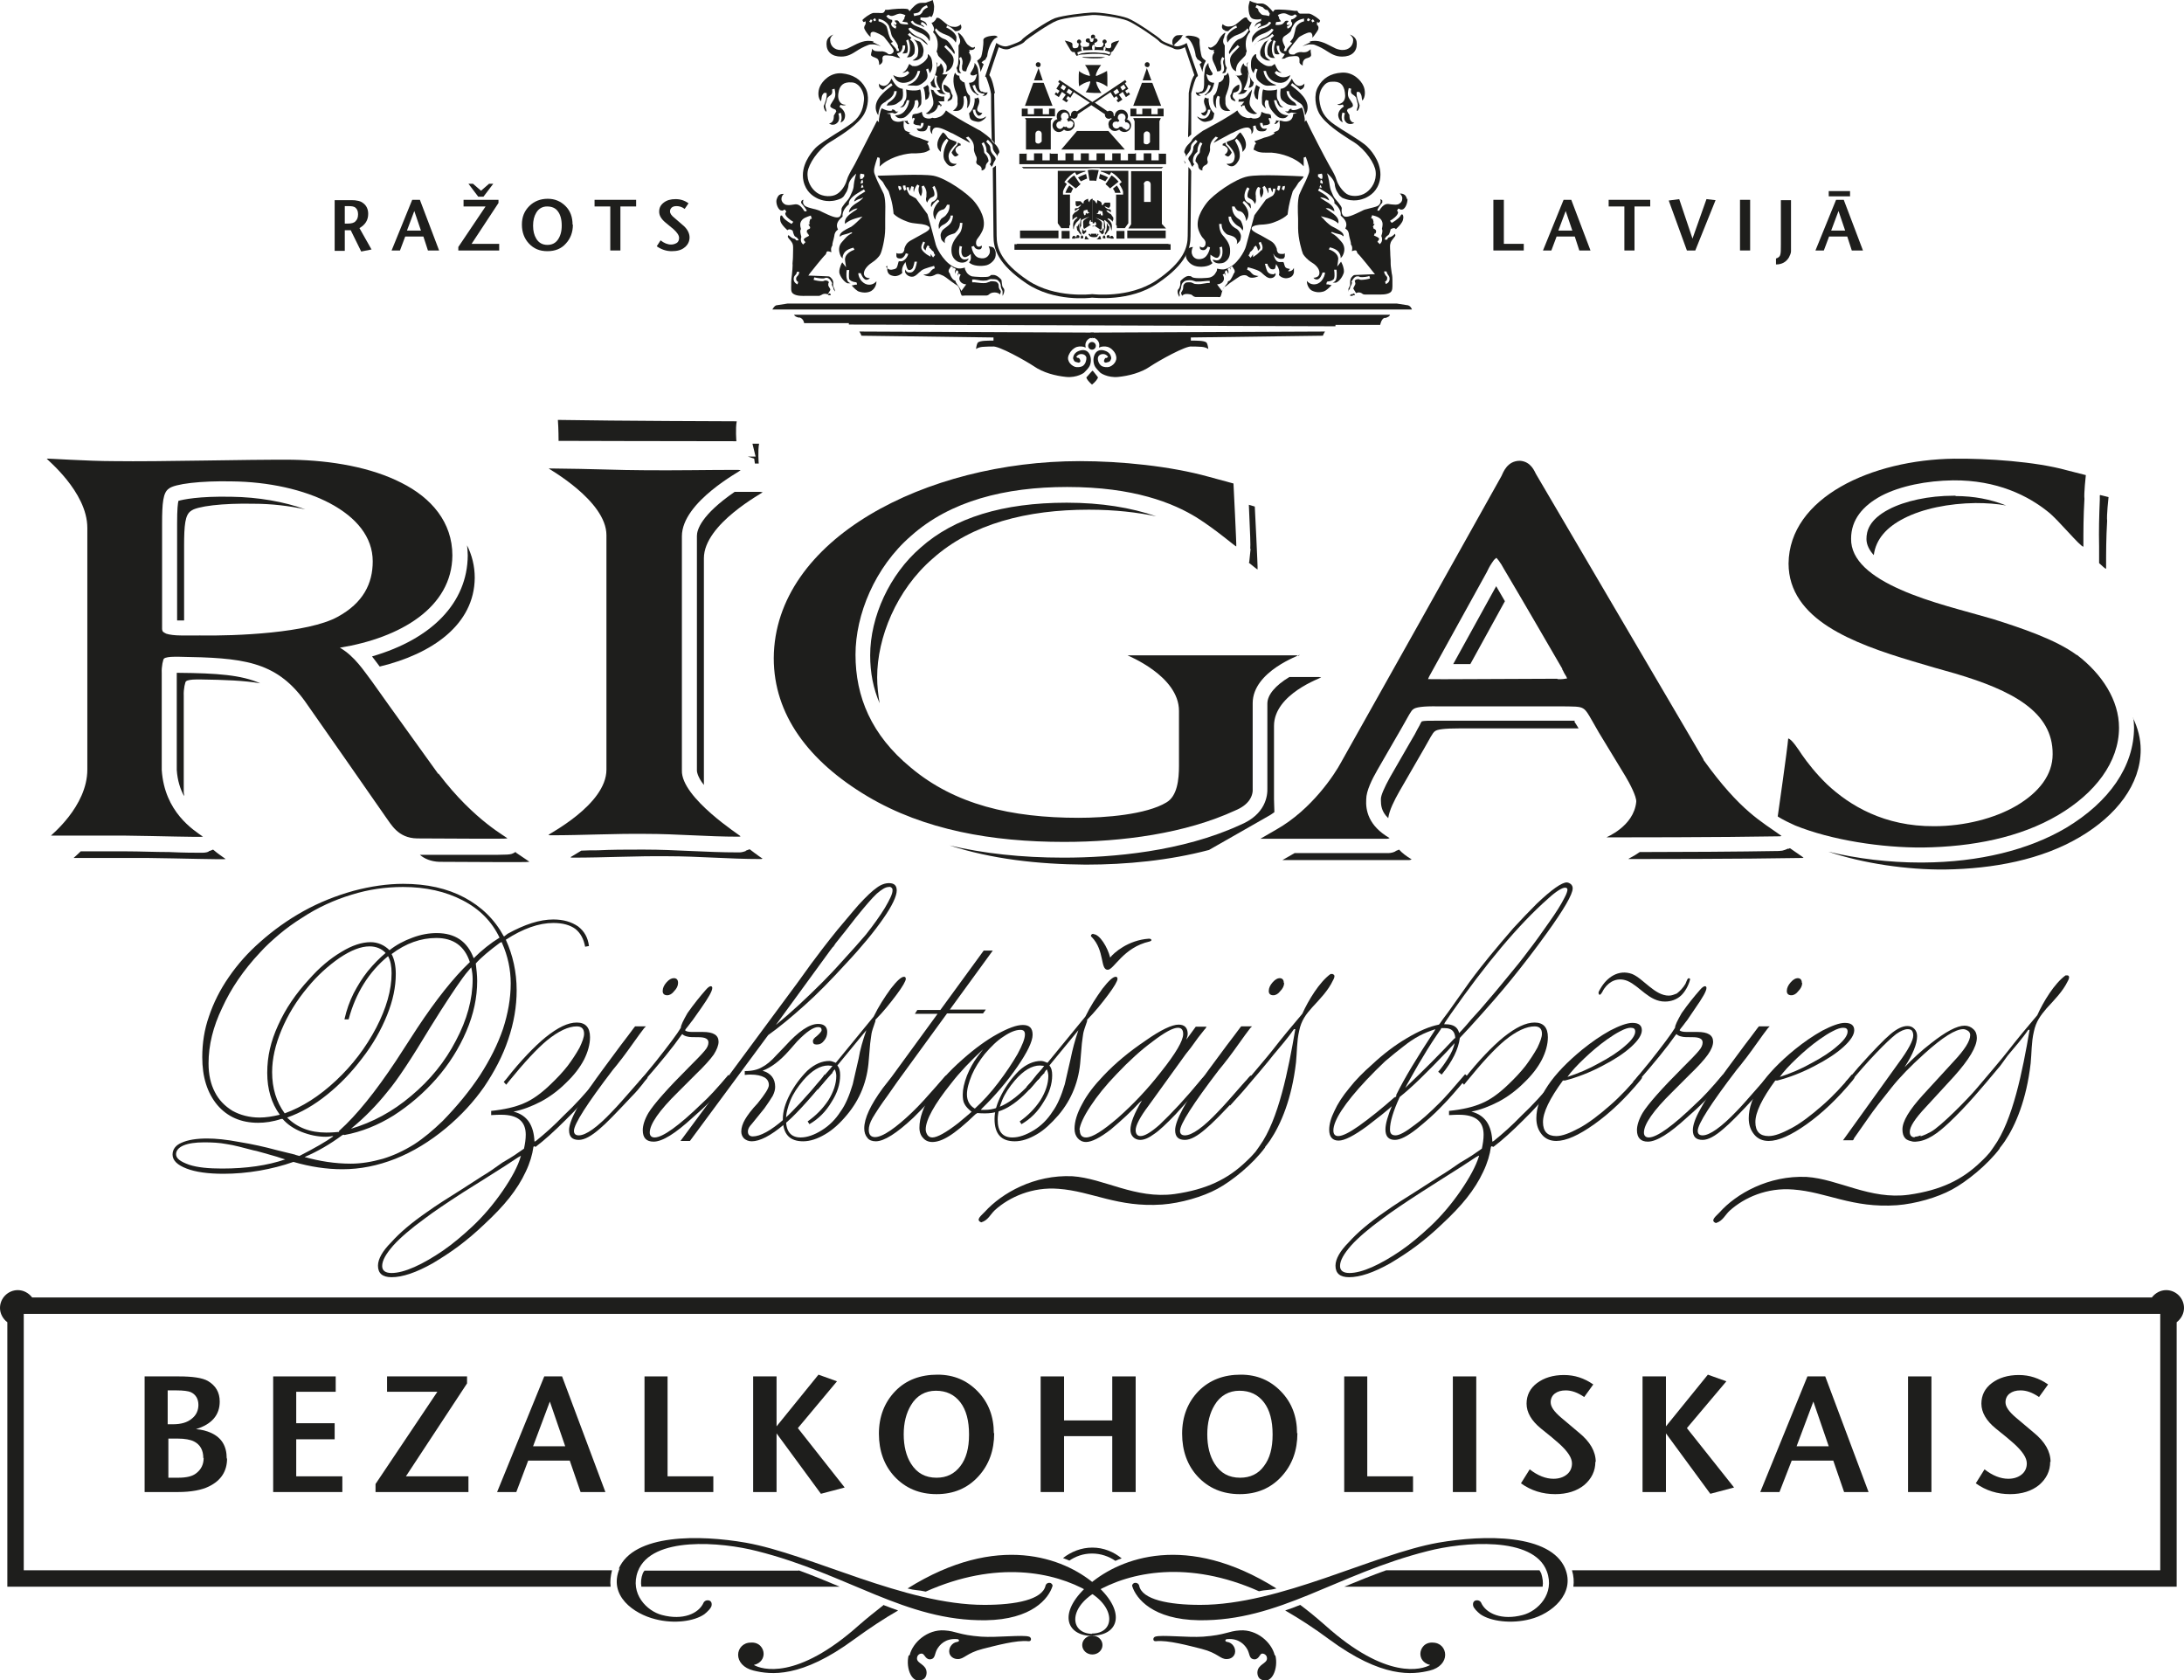 <?xml version="1.0" encoding="UTF-8"?>
<svg xmlns="http://www.w3.org/2000/svg" id="Layer_2" viewBox="0 0 62.52 48.1">
  <defs>
    <style>.cls-1{fill:#1e1e1c;}</style>
  </defs>
  <g id="Layer_1-2">
    <path class="cls-1" d="M5.82,41.74c0-.23-.09-.39-.27-.48-.1-.05-.26-.08-.46-.08h-.27v1.12h.28c.24,0,.41-.04.52-.13.14-.11.21-.25.21-.44M5.68,40.22c0-.17-.07-.3-.22-.37-.07-.03-.21-.05-.41-.05h-.25v.97h.15c.23,0,.41-.05.54-.16.13-.1.19-.24.19-.4M6.5,41.75c0,.36-.17.63-.52.8-.2.1-.5.16-.89.16h-.95v-3.31h.98c.39,0,.67.04.83.13.22.13.34.32.34.59,0,.39-.23.65-.68.79.16.01.31.05.44.11.3.14.44.38.44.73"></path>
    <polygon class="cls-1" points="9.8 42.71 7.82 42.71 7.82 39.4 9.61 39.4 9.61 39.84 8.48 39.84 8.48 40.74 9.58 40.74 9.58 41.2 8.48 41.2 8.48 42.26 9.8 42.26 9.8 42.71"></polygon>
    <polygon class="cls-1" points="13.41 42.71 10.75 42.71 10.75 42.48 12.52 39.84 11.08 39.84 11.08 39.4 13.37 39.4 13.37 39.6 11.62 42.26 13.41 42.26 13.41 42.71"></polygon>
    <path class="cls-1" d="M16.18,41.4l-.44-1.28-.48,1.28h.92ZM17.33,42.71h-.71l-.31-.9h-1.19l-.34.9h-.55l1.35-3.31h.51l1.24,3.31Z"></path>
    <polygon class="cls-1" points="20.42 42.71 18.45 42.71 18.45 39.4 19.11 39.4 19.11 42.26 20.42 42.26 20.42 42.71"></polygon>
    <polygon class="cls-1" points="24.18 42.58 23.5 42.76 22.23 41.03 22.23 42.71 21.56 42.71 21.56 39.4 22.23 39.4 22.23 40.83 23.43 39.35 23.96 39.54 22.84 40.88 24.18 42.58"></polygon>
    <path class="cls-1" d="M27.74,41.06c0-.39-.08-.7-.25-.92-.17-.22-.4-.33-.7-.33s-.55.14-.71.41c-.14.23-.21.51-.21.84s.07.62.21.84c.17.27.41.4.73.4.29,0,.51-.11.68-.33.17-.22.25-.52.25-.9M28.46,41.02c0,.5-.15.91-.45,1.24-.31.34-.71.51-1.2.51s-.89-.17-1.2-.5c-.3-.32-.45-.74-.45-1.23s.16-.9.47-1.22c.31-.32.72-.47,1.21-.47.46,0,.84.16,1.15.48.31.32.46.72.46,1.2"></path>
    <polygon class="cls-1" points="32.51 42.71 31.84 42.71 31.84 41.11 30.46 41.11 30.46 42.71 29.79 42.71 29.79 39.4 30.46 39.4 30.46 40.66 31.84 40.66 31.84 39.4 32.51 39.4 32.51 42.71"></polygon>
    <path class="cls-1" d="M36.43,41.06c0-.39-.08-.7-.25-.92-.17-.22-.4-.33-.7-.33s-.55.14-.71.41c-.14.23-.21.51-.21.84s.07.62.21.84c.17.27.41.4.73.4.29,0,.52-.11.68-.33.17-.22.25-.52.25-.9M37.14,41.02c0,.5-.15.91-.45,1.24-.31.34-.71.51-1.2.51s-.89-.17-1.2-.5c-.3-.32-.45-.74-.45-1.23s.16-.9.47-1.22c.32-.32.72-.47,1.21-.47.46,0,.84.16,1.15.48.31.32.46.72.46,1.2"></path>
    <polygon class="cls-1" points="40.45 42.71 38.48 42.71 38.48 39.4 39.14 39.4 39.14 42.26 40.45 42.26 40.45 42.71"></polygon>
    <rect class="cls-1" x="41.59" y="39.4" width=".67" height="3.31"></rect>
    <path class="cls-1" d="M45.67,41.84c0,.27-.11.49-.32.67-.21.17-.49.26-.83.26-.36,0-.69-.1-.98-.31l.25-.4c.23.18.46.27.68.27.15,0,.28-.04.38-.12.1-.08.15-.19.15-.32,0-.16-.12-.34-.36-.56-.11-.1-.29-.25-.53-.44-.27-.22-.41-.46-.41-.71,0-.24.1-.44.3-.59.2-.15.46-.23.77-.23s.58.09.84.27l-.26.36c-.19-.13-.36-.19-.53-.19-.13,0-.23.03-.31.09-.08.06-.12.15-.12.25,0,.13.1.27.3.44.07.06.24.2.51.43.32.26.48.54.48.84"></path>
    <polygon class="cls-1" points="49.64 42.58 48.96 42.76 47.69 41.03 47.69 42.71 47.02 42.71 47.02 39.4 47.69 39.4 47.69 40.83 48.89 39.35 49.42 39.54 48.29 40.88 49.64 42.58"></polygon>
    <path class="cls-1" d="M52.35,41.4l-.44-1.28-.48,1.28h.92ZM53.5,42.71h-.71l-.31-.9h-1.19l-.35.9h-.55l1.35-3.31h.51l1.24,3.31Z"></path>
    <rect class="cls-1" x="54.62" y="39.4" width=".67" height="3.31"></rect>
    <path class="cls-1" d="M58.69,41.84c0,.27-.11.49-.32.67-.21.17-.49.26-.83.26-.36,0-.69-.1-.98-.31l.25-.4c.23.18.46.27.68.27.15,0,.28-.04.38-.12.1-.08.15-.19.15-.32,0-.16-.12-.34-.36-.56-.11-.1-.29-.25-.53-.44-.27-.22-.41-.46-.41-.71,0-.24.1-.44.3-.59.2-.15.46-.23.77-.23s.58.09.84.27l-.26.36c-.19-.13-.36-.19-.53-.19-.13,0-.23.03-.31.09-.08.06-.12.15-.12.25,0,.13.1.27.3.44.07.06.24.2.51.43.32.26.48.54.48.84"></path>
    <path class="cls-1" d="M5.7,18.19c-.15,0-.34,0-.52,0-.17,0-.33-.02-.42-.05-.1-.05-.11-.06-.12-.13v-3.02c0-.6.03-.89.19-1,.16-.14.92-.23,1.81-.21,1.03.01,2.06.23,2.81.63.75.4,1.22.96,1.22,1.66,0,.63-.27,1.19-1.01,1.59-.84.46-2.89.55-3.97.53M12.55,22.16c-.63-.88-1.27-1.76-1.9-2.65-.23-.3-.49-.72-.92-.97,1.73-.28,3.21-1.15,3.22-2.64,0-.95-.6-1.65-1.46-2.08-.86-.44-1.99-.64-3.13-.66-1.35-.01-3.75.06-5.11.04-.74,0-1.88-.08-1.91-.07-.03,0,1.16.94,1.16,1.98,0,2.3,0,4.62,0,6.92,0,1.06-1.06,1.89-1.04,1.89.89,0,1.26,0,2.14,0,.88.01,2.18.05,2.21.03-.27-.19-1.1-.7-1.18-1.91,0-.86,0-1.76,0-2.63,0-.04,0-.09,0-.15-.01-.17.04-.41.07-.41.03-.03.15-.05.29-.05.04,0,.09,0,.14,0,1.8.03,2.75.11,3.59,1.26.77,1.1,1.54,2.2,2.31,3.31.17.23.36.62.91.63.83,0,2.54.02,2.58,0,.04-.02-.92-.47-1.97-1.86"></path>
    <path class="cls-1" d="M59.45,18.75c-.61-.45-1.61-.78-2.4-1.03-.78-.23-1.81-.47-2.64-.84-.84-.37-1.43-.84-1.42-1.46,0-.54.33-.94.87-1.23.54-.28,1.29-.43,2.05-.44,1.26-.01,2.15.44,2.73.91.29.23.9.98,1,.99,0-.49,0-.85.03-1.37-.02-.14.04-.68.04-.68,0,0-.31-.08-.55-.14-.9-.25-2.28-.34-3.22-.33-2.36.03-4.72,1.11-4.74,3,0,.8.47,1.38,1.14,1.81.67.43,1.55.73,2.42.99.01-.04.03-.09.04-.13-.01.04-.03.09-.04.13.4.12.81.24,1.21.35,1.62.48,2.8,1.09,2.79,2.31,0,.59-.39,1.09-1.03,1.47-.63.37-1.5.59-2.36.59-1.43.01-2.42-.59-3.07-1.2-.32-.31-.56-.62-.72-.85-.08-.12-.29-.45-.39-.46-.02.28-.3,2.23-.3,2.23,0,0,.12.09.5.26,1.04.42,2.48.64,3.66.63,1.4-.02,2.77-.28,3.87-.93,1.05-.62,1.74-1.51,1.74-2.5,0-.78-.48-1.53-1.2-2.08"></path>
    <path class="cls-1" d="M19.52,22.06v-6.71c0-.99,1.71-1.88,1.68-1.89-.03-.01-.05,0-.06-.01-.91,0-1.84.02-2.73.01-.62,0-1.45-.04-2.64-.05-.02,0-.03,0-.06,0-.03,0,1.65.92,1.65,1.91v6.71c0,1.01-1.69,1.86-1.66,1.87.03.01.05.01.07.01.91,0,1.81-.05,2.71-.04.9,0,1.75.08,2.66.08.02,0,.03,0,.06-.01.03,0-1.71-1.1-1.68-1.89"></path>
    <path class="cls-1" d="M21.08,12.63s-.03-.37.01-.57c-.04,0-3.45-.01-5.12-.04.02.24.02.6.02.6,0,0,3.37.01,5.09.01"></path>
    <path class="cls-1" d="M44.58,19.43c-.11,0-.2,0-.26,0-.91,0-3.36.02-3.43.01,0,0,0,0-.01,0,.01-.03.03-.07.04-.09.55-.99,1.09-1.98,1.64-2.97h0s0,0,0,0c.03-.06.08-.17.15-.27.03-.05.07-.1.1-.12.01-.01.02-.02.03-.02.03.03.09.11.14.19.06.1.1.18.14.24.54.91,1.07,1.83,1.6,2.74,0,.04.02.04.03.07.02.05.06.11.09.16,0,.02.02.03.02.05-.05.01-.16.03-.27.02M48.76,21.73c-1.6-2.72-3.19-5.44-4.79-8.16-.04-.07-.14-.36-.46-.38-.37,0-.48.34-.53.44-1.53,2.74-3.06,5.47-4.6,8.21-.16.3-.82,1.33-1.85,1.91-.15.09-.3.17-.45.26,1.2,0,2.41,0,3.61,0,.02,0,.05,0,.09-.02-.61-.35-.69-.8-.67-1.11,0-.24.17-.58.32-.84.24-.41.47-.82.71-1.23.18-.31.25-.47.32-.51.06-.05.25-.09.72-.08,1.08,0,2.27,0,3.35,0,.57,0,.69,0,.79.06.11.06.2.26.45.69.25.42.51.83.76,1.25.12.2.32.58.31.73-.07.72-.88,1.02-.85,1.02.35,0,3.31,0,4.93-.03,0,0,.01,0,.03,0,0,0,.02,0,.05-.01-.58-.42-1.17-.7-2.23-2.17"></path>
    <path class="cls-1" d="M37.18,18.77s-.05,0-.06-.01c-1.6,0-3.2,0-4.79,0,0,0-.02,0-.05,0-.02,0,1.47.58,1.47,1.59v1.36c0,.06,0,.13,0,.21,0,.4-.05.87-.36,1.05-.58.35-1.76.44-2.51.44-1.94,0-3.55-.38-4.81-1.44-1.13-.93-1.58-2.03-1.58-3.23,0-1.14.55-2.5,1.59-3.4,1.12-1,2.69-1.4,4.47-1.4,1.91,0,3.03.46,3.7.87.59.37,1.14.86,1.14.83.01-.03-.08-1.8-.08-1.8,0,0-.29-.08-.7-.19-1.11-.31-2.53-.45-3.7-.45-4.4,0-8.74,2.23-8.76,5.64,0,1.61.99,2.95,2.69,3.96,1.62.96,3.56,1.3,5.62,1.3,1.67,0,3.47-.24,4.9-.9.39-.16.52-.41.5-.65,0-.1,0-.21,0-.33v-1.88c0-.06,0-.13,0-.21,0-.92,1.37-1.38,1.35-1.39"></path>
    <path class="cls-1" d="M33.62,1.27c.06-.05.17-.15.2-.19,0-.01,0-.02.01-.03.01-.02.02-.03.04-.04-.02,0-.06-.01-.16,0-.06,0-.14.08-.15.16,0,.03,0,.05,0,.06,0,.03.02.06.03.08,0,0,.02-.02.04-.04"></path>
    <path class="cls-1" d="M33.94,4.67s0,0,0,0c0,0,0-.02-.01-.02-.01-.02-.02-.04-.03-.06,0,.04.02.07.03.09"></path>
    <path class="cls-1" d="M38.69,8.42s-.02.01-.03.02c0,0,0,0-.01,0h0s0,.02,0,.03h.08s-.02-.04-.02-.04c0,0,0,0,0-.01"></path>
    <path class="cls-1" d="M10.25,6.13c0-.09-.03-.15-.08-.19-.04-.03-.1-.04-.19-.04h-.11v.5h.09c.1,0,.18-.02.22-.07.05-.05.07-.11.07-.2M10.64,7.14l-.3.06-.3-.61h-.17v.59h-.29v-1.45h.42c.09,0,.16,0,.2.01.08.01.14.03.19.07.1.07.15.18.15.31,0,.18-.08.31-.25.41l.35.62Z"></path>
    <path class="cls-1" d="M12.05,6.6l-.19-.56-.21.56h.4ZM12.56,7.17h-.31l-.13-.4h-.52l-.15.4h-.24l.59-1.45h.22l.55,1.45Z"></path>
    <polygon class="cls-1" points="14.29 7.17 13.12 7.17 13.12 7.07 13.9 5.91 13.27 5.91 13.27 5.72 14.27 5.72 14.27 5.81 13.5 6.98 14.29 6.98 14.29 7.17"></polygon>
    <path class="cls-1" d="M16.08,6.45c0-.17-.04-.31-.11-.4-.07-.1-.18-.14-.31-.14s-.24.06-.31.18c-.06.1-.09.22-.09.37s.03.27.09.37c.07.12.18.18.32.18.13,0,.23-.05.3-.15.07-.1.11-.23.11-.4M16.4,6.43c0,.22-.07.4-.2.54-.13.15-.31.22-.53.22s-.39-.07-.53-.22c-.13-.14-.2-.32-.2-.54s.07-.39.21-.53c.14-.14.32-.21.53-.21.2,0,.37.07.51.21.14.14.2.32.2.53"></path>
    <polygon class="cls-1" points="18.21 5.91 17.76 5.91 17.76 7.17 17.47 7.17 17.47 5.91 17.02 5.91 17.02 5.72 18.21 5.72 18.21 5.91"></polygon>
    <path class="cls-1" d="M19.74,6.79c0,.12-.05.22-.14.29-.09.08-.22.11-.37.11-.16,0-.3-.05-.43-.14l.11-.17c.1.08.2.12.3.12.07,0,.12-.02.17-.05.04-.03.06-.08.06-.14,0-.07-.05-.15-.16-.25-.05-.04-.13-.11-.23-.19-.12-.1-.18-.2-.18-.31,0-.11.04-.19.13-.26.09-.07.2-.1.34-.1s.26.04.37.12l-.11.16c-.08-.06-.16-.08-.23-.08-.06,0-.1.01-.14.04-.03.03-.05.06-.05.11,0,.06.04.12.13.19.03.03.11.09.22.19.14.11.21.24.21.37"></path>
    <polygon class="cls-1" points="43.62 7.17 42.75 7.17 42.75 5.72 43.05 5.72 43.05 6.98 43.62 6.98 43.62 7.17"></polygon>
    <path class="cls-1" d="M45.01,6.6l-.19-.56-.21.56h.4ZM45.52,7.17h-.31l-.13-.4h-.52l-.15.4h-.24l.59-1.45h.22l.55,1.45Z"></path>
    <polygon class="cls-1" points="47.24 5.91 46.79 5.91 46.79 7.17 46.5 7.17 46.5 5.91 46.05 5.91 46.05 5.72 47.24 5.72 47.24 5.91"></polygon>
    <polygon class="cls-1" points="49.11 5.73 48.53 7.17 48.29 7.17 47.77 5.74 48.07 5.7 48.45 6.83 48.85 5.7 49.11 5.73"></polygon>
    <rect class="cls-1" x="49.81" y="5.72" width=".29" height="1.45"></rect>
    <path class="cls-1" d="M51.27,7c0,.09,0,.16,0,.19,0,.06-.03.12-.06.18-.08.13-.2.2-.37.2v-.17c.07-.02.11-.06.12-.1.02-.05.02-.15.02-.3v-1.27h.29v1.28Z"></path>
    <path class="cls-1" d="M52.82,6.6l-.19-.56-.21.56h.4ZM53.32,7.17h-.31l-.13-.4h-.52l-.15.4h-.24l.59-1.45h.22l.55,1.45Z"></path>
    <polygon class="cls-1" points="14 5.26 13.77 5.46 13.54 5.26 13.41 5.26 13.69 5.63 13.84 5.63 14.12 5.26 14 5.26"></polygon>
    <rect class="cls-1" x="52.35" y="5.47" width=".61" height=".15"></rect>
    <path class="cls-1" d="M62.01,36.93c-.16,0-.31.08-.41.21H.92c-.1-.13-.25-.21-.41-.21-.28,0-.51.23-.51.51,0,.16.08.31.21.41v7.57h17.27c-.02-.15,0-.31.04-.47H.68v-7.34h61.16v7.34h-16.84c.05.16.06.32.04.47h17.27v-7.57c.13-.1.21-.25.21-.41,0-.28-.23-.51-.51-.51"></path>
    <path class="cls-1" d="M51.19,24.29c-.07.03-.12.05-.17.06-.03,0-.07.01-.1.01-1.11.02-2.86.03-3.98.03-.18.13-.34.19-.32.2.35,0,3.31,0,4.93-.03,0,0,.01,0,.03,0,.01,0,.02,0,.05-.01-.13-.09-.26-.18-.39-.27l-.05.02Z"></path>
    <path class="cls-1" d="M39.95,24.37c-.1.05-.19.05-.23.05h-.04c-.87,0-1.75,0-2.62,0-.12.07-.23.13-.35.2,1.2,0,2.41,0,3.61,0,.02,0,.05,0,.09-.02-.15-.09-.27-.18-.36-.28l-.1.04Z"></path>
    <path class="cls-1" d="M21.54,12.7l.09.37h-.22l.18.06.02.14h.11s-.03-.37.01-.57c0,0-.07,0-.19,0"></path>
    <path class="cls-1" d="M42.83,16.78l-1.23,2.23c.15,0,.31,0,.49,0,.33-.6.66-1.2.99-1.8l-.25-.43Z"></path>
    <path class="cls-1" d="M19.95,15.35v6.71s0,.16.2.41v-6.49c0-.99,1.71-1.88,1.68-1.89-.03-.01-.05,0-.06-.01-.24,0-.49,0-.74,0-.96.66-1.08,1.09-1.08,1.26"></path>
    <path class="cls-1" d="M5.12,19.26h-.06s0,.17,0,.17c0,.43,0,.87,0,1.31,0,.44,0,.87,0,1.3.02.3.1.55.21.75,0-.03,0-.07-.01-.1,0-.86,0-1.76,0-2.63,0-.04,0-.09,0-.15-.01-.17.04-.41.07-.41.03-.03.15-.05.29-.05.04,0,.09,0,.14,0,.67.01,1.22.03,1.69.11-.54-.24-1.24-.29-2.34-.3"></path>
    <path class="cls-1" d="M35.8,15.71h0l-.04.39h-.02c.16.13.26.21.26.2.01-.03-.08-1.8-.08-1.8,0,0-.06-.02-.17-.05.04.88.05,1.15.04,1.26"></path>
    <path class="cls-1" d="M55.98,14.19h-.05c-.72,0-1.4.15-1.86.39-.57.3-.64.63-.64.85,0,.16.08.32.21.46.06-.46.37-.8.86-1.05.54-.28,1.29-.43,2.05-.44.32,0,.61.02.88.07-.45-.18-.93-.27-1.45-.27"></path>
    <path class="cls-1" d="M5.11,14.33c-.02.07-.04.24-.04.66v2.77s.06,0,.1,0h.05s.03,0,.05,0v-2.13c0-.6.03-.89.19-1,.16-.14.92-.23,1.81-.21.5,0,1,.06,1.47.16-.61-.22-1.35-.35-2.11-.36-.94-.02-1.4.08-1.53.12"></path>
    <path class="cls-1" d="M60.11,14.18s0,.05,0,.06v.06c-.02.5-.03.86-.02,1.35v.47c.1.09.17.16.2.16,0-.49,0-.85.03-1.37-.02-.14.04-.68.04-.68,0,0-.11-.03-.24-.06"></path>
    <path class="cls-1" d="M30.53,14.39c-1.82,0-3.22.43-4.18,1.29-.88.76-1.44,1.97-1.44,3.08,0,.5.09.95.27,1.37-.04-.24-.07-.49-.07-.74,0-1.14.55-2.5,1.59-3.4,1.12-1,2.7-1.4,4.47-1.4.76,0,1.4.08,1.93.19-.72-.25-1.58-.39-2.56-.39"></path>
    <path class="cls-1" d="M45.08,20.63c-.07,0-.24,0-.55,0-.38,0-.77,0-1.17,0h-1.47s-.72,0-.72,0h-.04c-.24,0-.36,0-.43.02-.02.03-.04.06-.06.11-.04.07-.09.16-.14.26l-.14.24c-.19.33-.38.66-.57.99-.17.31-.26.52-.26.62v.03c0,.14.01.33.21.52.03-.23.18-.52.31-.75.24-.41.47-.82.71-1.23.18-.31.25-.47.32-.51.06-.05.25-.08.72-.08,1.08,0,2.27,0,3.35,0,.01,0,.02,0,.04,0-.05-.08-.09-.15-.12-.19"></path>
    <path class="cls-1" d="M61.07,20.55c.01.09.02.18.02.27,0,1.11-.7,2.13-1.95,2.88-1.07.63-2.48.98-4.09.99h-.09c-.87,0-1.8-.11-2.62-.31,1,.34,2.27.52,3.33.51,1.4-.02,2.77-.28,3.87-.93,1.05-.62,1.74-1.51,1.74-2.5,0-.31-.08-.62-.22-.91"></path>
    <path class="cls-1" d="M13.39,15.9c-.01,1.35-1.02,2.39-2.74,2.89.08.1.15.2.22.29,1.5-.36,2.71-1.2,2.72-2.54,0-.34-.08-.65-.22-.93.01.1.02.19.02.29"></path>
    <path class="cls-1" d="M36.31,23.36c.06-.03.11-.07.17-.11,0-.02,0-.03,0-.05,0-.1-.01-.21-.01-.33v-1.88c0-.06,0-.13,0-.21,0-.92,1.37-1.38,1.35-1.39-.03-.01-.05,0-.06-.01-.28,0-.57,0-.85,0-.4.24-.63.51-.63.76v.21s0,1.88,0,1.88c0,.06,0,.11,0,.16,0,.05,0,.1,0,.16.01.23-.05.76-.77,1.06-1.67.77-3.67.94-5.06.94h-.01c-1.2,0-2.29-.12-3.26-.35,1.21.39,2.52.54,3.9.55,1.17,0,2.4-.12,3.53-.42l1.7-.97Z"></path>
    <path class="cls-1" d="M14.77,24.38l-.05.03c-.11.06-.12.06-.96.06-.54,0-1.26,0-1.74,0,.13.11.31.19.55.2.83,0,2.54.02,2.58,0,.02,0-.13-.09-.39-.27"></path>
    <path class="cls-1" d="M5.97,24.38c-.08.03-.14.03-.22.03-.15,0-.5,0-.91-.02-.4,0-.85-.02-1.23-.02-.45,0-.77,0-1.09,0h-.21c-.12.12-.21.19-.2.19.89,0,1.26,0,2.14,0,.88.01,2.18.05,2.21.03-.08-.06-.21-.14-.36-.27l-.13.05Z"></path>
    <path class="cls-1" d="M21.35,24.36c-.08.03-.14.04-.18.04h-.04c-.46,0-.92-.02-1.36-.04-.43-.02-.87-.04-1.31-.04h-.18c-.38,0-.77,0-1.16.02-.16,0-.32,0-.48.01-.19.12-.32.19-.31.19.03.01.05.01.07.01.91,0,1.81-.05,2.71-.04.9,0,1.75.08,2.66.08.02,0,.03,0,.06-.01,0,0-.15-.1-.37-.27l-.11.04Z"></path>
    <path class="cls-1" d="M48.38,28.04c-.04.17-.15.36-.26.46-.12.11-.28.17-.46.17-.45,0-.72-.44-1.07-.59-.27-.11-.51,0-.66.21-.05.06-.07.16-.14.19-.07-.06,0-.13.03-.19.18-.31.51-.55.9-.41.32.13.65.62,1.05.62.09,0,.15-.03.23-.06.09-.07.18-.16.25-.28.03-.06.06-.21.13-.14"></path>
    <path class="cls-1" d="M31.3,26.74c.18,0,.41.38.48.67.1-.13.51-.5,1.11-.54.05,0,.07.02.07.04,0,.02-.02.03-.05.04-.76.17-1.02.81-1.2.81-.22,0-.08-.55-.46-.94-.02-.01-.02-.02-.02-.04,0-.02.03-.05.07-.05"></path>
    <path class="cls-1" d="M59.19,27.92s-.05,0-.06,0c-.32.23-.64.76-.81,1.14-.29.34-.58.69-.86,1.05-.08.11-.69.83-.87,1.04-.25.3-1.05,1.11-1.32,1.25-.15.08-.31.16-.52.16,0,0,0,0,0,0-.03.03-.06.06-.08.09.05.02.1.03.16.03.34-.01.65-.25.96-.54.51-.48.96-1.02,1.41-1.56,0,0,0,0,0,0,.03-.02.21-.28.27-.36.2-.24.43-.5.59-.74h.04c-.2,1.17-.48,2.59-1.02,3.34-.03.05-.08.11-.12.17-.06.07-.14.16-.27.28-.52.5-1.13.8-2.05.93-1.11.15-2.01-.45-2.92-.51-1.09-.05-2.02.48-2.5,1.02-.09.1-.28.23-.1.3.2-.06.26-.23.39-.35.42-.38,1.07-.67,1.82-.61.96.07,1.69.54,2.97.45.53-.04,1.16-.22,1.58-.45.41-.22,1.01-.7,1.37-1.18,0,0,0,0-.01,0,.05-.06.1-.13.15-.2.31-.46.62-1.19.74-2.23.03-.29.02-.6.09-.9.06-.3.2-.48.37-.68.22-.24.46-.48.6-.77.02-.03.08-.15,0-.17"></path>
    <path class="cls-1" d="M38.15,27.88s-.05,0-.06,0c-.32.23-.64.76-.81,1.14-.29.34-.58.69-.86,1.05-.08.11-.69.82-.87,1.04-.08.1-.22.25-.37.41,0,.05.01.09.03.13.54-.59,1.2-1.39,1.24-1.45.2-.24.43-.5.59-.74h.04c-.2,1.17-.48,2.59-1.02,3.34-.03.05-.08.11-.12.17-.06.07-.14.16-.27.28-.52.5-1.13.8-2.05.93-1.12.15-2.02-.45-2.92-.51-1.09-.05-2.02.48-2.51,1.02-.09.1-.28.23-.1.3.2-.06.26-.23.39-.35.42-.38,1.08-.67,1.82-.61.96.07,1.69.54,2.97.45.53-.04,1.16-.22,1.58-.45.41-.22,1.01-.7,1.37-1.19,0,0,0,0-.01,0,.05-.06.1-.13.15-.2.31-.46.62-1.19.74-2.23.03-.29.02-.6.09-.9.06-.3.2-.48.37-.67.22-.24.46-.48.6-.78.02-.03.08-.15,0-.17"></path>
    <path class="cls-1" d="M10.07,32.29l-.02.02c.61-.18,1.19-.49,1.72-.94.54-.45.97-.98,1.28-1.58.32-.6.48-1.19.48-1.76,0-.1-.01-.21-.04-.34-.13.15-.21.25-.25.31-.11.15-.23.33-.37.54-.15.23-.34.52-.56.88-.53.88-.93,1.49-1.21,1.82-.31.39-.65.74-1.04,1.06M9.83,32.48l-.04.02c-.35.26-.7.46-1.07.62.43.12.87.19,1.32.19.3,0,.6-.05.92-.14.3-.09.6-.23.89-.41.28-.18.55-.41.82-.67.42-.43.78-.87,1.07-1.31.29-.45.51-.89.66-1.33.14-.43.22-.87.22-1.3,0-.39-.08-.78-.25-1.16v-.02s-.05.01-.05.01c-.31.23-.55.43-.7.6.02.17.04.34.04.5,0,.47-.1.95-.31,1.44-.21.49-.5.95-.86,1.36-.36.41-.77.76-1.22,1.05-.45.28-.92.47-1.41.56M9.7,32.38l.02-.02c.49-.44,1.03-1.11,1.62-2l.61-.94c.53-.8,1.03-1.43,1.48-1.86l.02-.02c-.15-.46-.47-.69-.96-.69-.44,0-.87.15-1.28.46.08.15.12.34.12.57,0,.37-.08.76-.25,1.18-.17.42-.4.83-.71,1.23-.31.41-.64.75-1,1.04-.37.3-.75.52-1.15.66.29.29.66.43,1.12.43.05,0,.17,0,.37-.02M11.04,27.28c-.11-.12-.27-.19-.46-.19-.25,0-.53.11-.86.33-.33.23-.64.51-.91.84-.32.38-.57.79-.75,1.22-.18.43-.27.83-.27,1.21,0,.46.12.85.36,1.18.5-.18.99-.49,1.47-.94.47-.44.85-.94,1.15-1.51.29-.56.44-1.08.44-1.56,0-.2-.03-.36-.1-.49-.55.45-.93,1.06-1.13,1.81h-.12c.06-.27.15-.52.26-.74.12-.23.25-.44.4-.63.17-.21.35-.39.54-.55M13.56,27.43c.23-.23.48-.43.74-.59-.22-.46-.57-.82-1.06-1.07-.48-.25-1.05-.38-1.7-.38-.5,0-.99.07-1.47.22-.5.15-.98.37-1.42.66-.24.15-.46.31-.65.47-.2.17-.39.34-.56.53-.47.5-.83,1.03-1.08,1.58-.26.54-.39,1.07-.39,1.59,0,.32.06.59.18.82.11.22.28.4.51.54.22.12.48.19.77.19.18,0,.37-.03.58-.08-.24-.33-.36-.73-.36-1.2s.1-.9.31-1.36c.21-.47.51-.91.89-1.32.29-.33.6-.59.92-.78.31-.19.59-.28.84-.28.2,0,.39.08.54.23.19-.15.41-.27.66-.36.24-.09.47-.13.69-.13.53,0,.88.24,1.06.72M8.17,33.19c-.06-.02-.14-.04-.25-.08l-.35-.1c-.2-.06-.3-.08-.31-.08-.31-.08-.56-.15-.77-.18-.21-.04-.42-.05-.65-.05-.25,0-.45.03-.59.09-.14.06-.21.15-.21.25,0,.12.12.21.37.3.24.08.56.11.95.11.7,0,1.3-.09,1.8-.26M9.52,32.52s-.11.02-.19.02c-.24,0-.47-.05-.7-.14-.22-.09-.4-.21-.54-.37h-.04c-.24.08-.46.11-.66.11-.49,0-.88-.17-1.17-.51-.29-.35-.43-.8-.43-1.37,0-.4.06-.79.19-1.16.13-.39.32-.77.57-1.13.26-.38.56-.71.89-1,.38-.34.8-.64,1.25-.89.45-.25.93-.44,1.43-.58.49-.13.97-.2,1.42-.2.68,0,1.26.13,1.75.39.49.26.87.63,1.13,1.11h.02s.09-.07.09-.07c.49-.27.92-.41,1.31-.41.29,0,.52.07.71.2.18.14.28.32.31.56l-.11.02c-.04-.22-.13-.39-.28-.51-.15-.11-.36-.17-.63-.17-.41,0-.87.16-1.36.48.2.44.31.92.31,1.45,0,.46-.08.93-.24,1.4-.16.48-.4.93-.69,1.36-.3.43-.66.82-1.09,1.18-.47.39-.95.68-1.45.88-.51.2-1.01.3-1.52.3-.45,0-.92-.07-1.4-.21-.31.11-.63.19-.97.25-.35.06-.7.09-1.03.09-.45,0-.8-.05-1.06-.15-.26-.1-.4-.23-.4-.4,0-.15.09-.27.26-.34.18-.08.42-.12.73-.12.25,0,.55.03.92.1.37.06.73.14,1.06.23l.53.13s.04.02.13.04c.43-.22.76-.41.97-.56"></path>
    <path class="cls-1" d="M14.92,33.08l-.09.05-.38.25c-.31.2-.51.32-.6.38l-.59.37c-.48.31-.85.56-1.1.75-.4.29-.7.55-.9.77-.21.24-.32.43-.32.59,0,.13.09.2.27.2s.4-.06.65-.17c.27-.12.54-.28.82-.47.29-.2.56-.43.84-.69.31-.29.6-.63.87-1.02.26-.38.44-.71.52-1M15.29,32.81l-.02.02c-.03.22-.1.46-.22.71-.12.26-.28.51-.47.75-.19.24-.43.49-.71.75-.25.24-.5.45-.74.63-.24.18-.49.34-.74.49-.48.27-.87.4-1.18.4-.26,0-.39-.11-.39-.33,0-.19.13-.42.38-.67.24-.27.58-.56,1.03-.87.25-.18.58-.39.98-.64l.59-.38c.17-.1.36-.23.58-.39.14-.08.25-.15.33-.2.09-.06.19-.13.29-.2.03-.14.05-.27.05-.4,0-.38-.23-.57-.7-.57-.06,0-.15,0-.29.01v-.12c.38-.04.69-.11.94-.22.24-.1.49-.28.75-.53.19-.18.36-.36.5-.54.12-.16.24-.34.34-.52.08-.17.13-.3.13-.4,0-.14-.07-.21-.21-.21-.23,0-.52.13-.85.4-.29.24-.65.63-1.09,1.17l-.08.1-.07-.08.07-.08c.21-.27.41-.5.6-.7.19-.2.37-.37.53-.5.35-.28.64-.42.89-.42s.38.14.38.42c0,.2-.06.42-.17.64-.12.23-.29.45-.51.66-.22.22-.46.4-.72.54-.27.14-.53.24-.79.29.2.05.34.15.44.29.1.15.15.34.16.57l.04-.02c.25-.2.52-.44.8-.73.31-.29.62-.63.93-1.01l.11-.12.09.07-.11.12c-.35.42-.67.78-.97,1.07-.33.33-.62.59-.86.77"></path>
    <path class="cls-1" d="M19.41,28.14c0,.08-.04.16-.11.23-.06.08-.13.12-.2.12-.08,0-.13-.04-.13-.12,0-.09.04-.17.11-.25.07-.08.14-.12.21-.12.08,0,.12.05.12.13M18.46,30.79l.08.06c-.05.06-.11.13-.16.2-.07.09-.17.21-.3.34-.44.47-.74.78-.91.92-.24.21-.44.32-.6.32-.19,0-.28-.09-.28-.28,0-.14.08-.35.22-.61.12-.22.25-.42.37-.6.22-.32.52-.72.89-1.22.15-.19.27-.36.37-.49l.04-.05h.31s-.05.05-.05.05c-.02.02-.18.24-.48.66-.12.16-.19.26-.22.29-.03.04-.09.12-.2.25-.74.97-1.11,1.55-1.11,1.74,0,.09.05.13.14.13.2,0,.53-.23.96-.69.12-.12.35-.38.69-.77.06-.07.1-.11.1-.11,0,0,.03-.03.06-.07.03-.03.05-.06.07-.07"></path>
    <path class="cls-1" d="M20.86,30.78l.08.07-.07.08c-.34.41-.69.76-1.04,1.06-.5.46-.87.69-1.12.69-.21,0-.31-.11-.31-.33,0-.13.05-.3.16-.49.16-.26.55-.7,1.17-1.32.19-.19.34-.34.44-.46.08-.09.11-.17.11-.24,0-.1-.09-.15-.28-.15-.16,0-.27,0-.33-.02-.05-.01-.1-.03-.14-.07l-.04.05c-.23.33-.59.77-1.07,1.32l-.05.07-.08-.08.06-.06.42-.51c.38-.48.62-.8.72-.97,0-.07.07-.21.19-.42.19-.27.37-.49.52-.66.06-.07.11-.11.15-.11.02,0,.04.02.04.05,0,.09-.11.28-.32.58l-.24.34s-.08.1-.13.17c-.05.06-.08.1-.09.12.02.03.09.05.2.05h.31c.3,0,.45.09.45.28,0,.1-.05.23-.14.37-.1.14-.27.33-.51.56l-.51.51c-.54.53-.81.92-.81,1.16,0,.09.05.14.14.14.23,0,.69-.33,1.36-.98.18-.16.43-.43.75-.81"></path>
    <path class="cls-1" d="M23.77,27.2l-1.56,2.14c.44-.36.88-.77,1.33-1.22.16-.16.37-.38.61-.65.25-.27.46-.51.64-.72.22-.28.4-.53.54-.76.14-.24.22-.4.22-.5,0-.03,0-.06-.03-.08-.02-.02-.05-.03-.08-.02-.09,0-.2.07-.34.19-.12.11-.33.35-.61.7l-.32.41s-.1.12-.24.3c-.02.02-.03.04-.04.06-.01.01-.02.02-.02.03,0,0-.01.02-.02.02,0,0-.01.01-.02.02,0,.01-.02.02-.03.04-.01.02-.02.03-.04.05M23.61,30.78l.08.07-.07.08c-.51.61-.9,1.04-1.19,1.27-.37.31-.68.47-.91.47-.09,0-.16-.03-.22-.08-.05-.05-.08-.12-.08-.2,0-.11.04-.23.11-.35.07-.12.19-.28.36-.46.21-.26.32-.43.32-.52s-.04-.17-.13-.22c-.09-.05-.22-.08-.39-.08-.04,0-.1,0-.17.01v-.11c.21,0,.37-.04.49-.11.12-.06.27-.18.42-.35l.25-.26c.38-.42.69-.63.94-.63.17,0,.26.08.26.23,0,.1-.03.18-.09.25-.06.08-.13.11-.21.11s-.11-.03-.11-.1c0-.04.04-.09.11-.14.09-.08.14-.14.14-.17,0-.06-.03-.09-.1-.09-.14,0-.34.14-.6.41l-.22.25c-.27.31-.53.5-.77.59.24.07.36.23.36.46,0,.08-.02.16-.07.26-.06.1-.14.22-.24.36-.23.28-.36.45-.4.49-.05.06-.07.12-.07.17,0,.09.05.14.14.14.21,0,.51-.16.89-.49.26-.23.63-.63,1.1-1.19l.07-.1ZM19.76,32.66h-.28l3.35-4.53.39-.54c.2-.27.45-.6.75-.97.19-.22.39-.47.61-.72.22-.24.39-.4.52-.49.12-.09.24-.13.35-.13.15,0,.22.07.22.21,0,.16-.13.44-.39.81-.25.36-.6.79-1.06,1.28-.43.47-.82.87-1.18,1.19-.39.35-.74.64-1.05.86l-2.24,3.03Z"></path>
    <path class="cls-1" d="M23.93,30.58l-.07.07s-.01.03-.02.03,0,.01-.01.02c0,.02-.01.03-.02.03l-.17.19-.17.2s-.04.04-.06.07l-.09-.07.06-.07c.08-.08.13-.15.16-.19.03-.04.06-.07.08-.1.1-.11.17-.19.21-.25-.06,0-.1-.01-.12-.01-.23,0-.47.14-.72.43-.16.19-.28.37-.36.56-.08.2-.13.38-.13.56,0,.34.14.51.42.51.18,0,.39-.07.61-.21.21-.13.39-.31.53-.53.14-.19.25-.45.35-.78.07-.29.12-.54.17-.74.04-.25.12-.52.22-.81l-.83,1.01c.06.07.08.16.08.28,0,.25-.08.51-.25.77-.16.27-.37.48-.63.63l-.05-.08c.23-.16.43-.36.59-.6.15-.24.23-.48.23-.7,0-.07-.02-.14-.05-.21M23.92,30.43l1.09-1.33c.14-.29.31-.55.49-.8.18-.23.3-.34.38-.34.03,0,.05.02.05.06,0,.06-.09.22-.27.46s-.38.49-.6.71v.02s0,0,0,.01,0,0,0,.01c-.06.17-.1.29-.11.35-.01.05-.02.15-.04.29l-.04.47c-.04.6-.25,1.13-.63,1.58-.2.24-.41.43-.62.55-.22.13-.43.2-.63.2-.39,0-.58-.21-.58-.64,0-.22.07-.45.2-.7.13-.25.3-.48.5-.68.21-.19.42-.28.63-.28.05,0,.11.02.18.05"></path>
    <path class="cls-1" d="M28.42,27.21l-1.23,1.69h1.03l-.08.11h-1.03l-1.42,1.95-.28.4c-.2.27-.34.49-.43.64-.08.14-.11.25-.11.34,0,.14.06.21.18.21.1,0,.25-.06.44-.19.19-.13.4-.31.62-.52.23-.22.45-.47.67-.72l.24-.27.05-.06.08.07-.05.06c-.28.35-.48.58-.58.69-.1.11-.22.23-.37.38-.48.45-.84.68-1.08.68-.1,0-.19-.03-.24-.1-.06-.07-.09-.16-.09-.27,0-.29.18-.67.53-1.15l.25-.32,1.32-1.81h-.65l.07-.11h.66l1.24-1.7h.28Z"></path>
    <path class="cls-1" d="M27.91,31.73c.23-.21.45-.45.67-.74.22-.29.4-.56.55-.82.14-.26.21-.44.21-.56,0-.09-.04-.13-.13-.13-.13,0-.29.06-.48.19-.19.12-.36.29-.54.5-.15.19-.28.39-.37.6-.09.22-.14.4-.14.56,0,.18.08.32.22.4M27.82,31.83c-.1-.08-.17-.15-.21-.23-.04-.07-.05-.16-.05-.27,0-.15.04-.33.12-.54.08-.2.18-.38.3-.54l.16-.21s.03-.03.04-.04c0,0,0-.02.02-.02,0,0,.01-.01.02-.02l-.05.05c-.4.37-.71.7-.94,1-.49.61-.73,1.05-.73,1.32,0,.06.02.11.05.16.04.05.08.07.14.07.14,0,.39-.14.74-.41.08-.07.17-.14.25-.21.08-.07.13-.11.14-.12M27.96,31.88h-.02c-.33.32-.59.53-.77.64-.19.12-.35.17-.48.17-.11,0-.2-.04-.26-.11-.07-.07-.11-.17-.11-.3,0-.28.11-.59.32-.93.21-.33.52-.68.92-1.03.35-.31.68-.55.99-.72.31-.17.55-.26.73-.26.19,0,.28.09.28.28s-.15.5-.44.92c-.29.42-.63.82-1.02,1.2l-.02.03h.12c.44,0,.92-.31,1.45-.94l.04-.06.09.07s-.06.08-.08.08c-.28.34-.53.58-.77.73-.23.15-.47.22-.72.22-.08,0-.16,0-.24-.01"></path>
    <path class="cls-1" d="M30,30.58l-.07.07s-.01.03-.02.03,0,.01-.01.02c0,.02-.01.03-.02.03l-.18.19-.17.2s-.04.04-.06.07l-.09-.07.06-.07c.08-.08.13-.15.16-.19.03-.04.06-.07.08-.1.1-.11.17-.19.21-.25-.06,0-.1-.01-.12-.01-.23,0-.47.14-.72.43-.16.19-.28.37-.36.56-.08.2-.13.38-.13.56,0,.34.14.51.42.51.19,0,.39-.07.62-.21.21-.13.39-.31.53-.53.14-.19.25-.45.35-.78.07-.29.12-.54.17-.74.05-.25.12-.52.22-.81l-.83,1.01c.06.07.08.16.08.28,0,.25-.08.51-.25.77-.16.27-.37.48-.63.63l-.05-.08c.23-.16.43-.36.59-.6.15-.24.23-.48.23-.7,0-.07-.02-.14-.05-.21M29.98,30.43l1.09-1.33c.14-.29.31-.55.49-.8.18-.23.3-.34.38-.34.03,0,.05.02.05.06,0,.06-.09.22-.27.46s-.38.49-.6.71v.02s0,0,0,.01,0,0,0,.01c-.06.17-.1.29-.11.35-.01.05-.02.15-.04.29l-.04.47c-.04.6-.25,1.13-.63,1.58-.21.24-.41.43-.62.55-.22.13-.43.2-.63.2-.39,0-.58-.21-.58-.64,0-.22.07-.45.2-.7.13-.25.3-.48.5-.68.21-.19.42-.28.63-.28.05,0,.11.02.18.05"></path>
    <path class="cls-1" d="M30.91,32.34c0,.15.06.22.18.22.18,0,.48-.19.91-.56.43-.38.84-.81,1.23-1.31.43-.54.64-.9.64-1.09,0-.12-.05-.18-.15-.18-.14,0-.38.13-.72.39-.34.25-.68.56-1.03.93-.31.32-.56.63-.75.92-.2.3-.3.53-.32.68M34.5,30.78l.08.07c-.3.35-.6.69-.92,1.04-.27.28-.47.47-.62.57-.15.11-.28.17-.4.17-.08,0-.15-.03-.2-.08-.05-.05-.08-.12-.08-.21,0-.19.11-.47.33-.84l-.08.07c-.22.24-.49.49-.81.76-.31.24-.55.36-.71.36-.1,0-.18-.04-.24-.11-.06-.07-.09-.16-.09-.27,0-.2.07-.44.22-.71.14-.27.35-.54.61-.81.34-.36.74-.69,1.2-1,.44-.31.76-.46.95-.46.17,0,.26.09.26.27,0,.03-.01.08-.04.16l.27-.37h.31c-.03.05-.05.08-.05.07l-.19.24-.21.29-.15.19-1.06,1.47c-.25.33-.37.57-.37.7,0,.11.05.17.14.17.12,0,.3-.11.54-.32.35-.33.76-.77,1.22-1.33l.08-.08Z"></path>
    <path class="cls-1" d="M41.36,29.28l-.02.04h.05c.21,0,.34.08.38.25l.02-.02s.09-.09.2-.22c.03-.04.16-.19.39-.44.32-.37.58-.68.79-.94.21-.25.41-.5.58-.73.18-.23.38-.51.61-.84.17-.24.32-.47.43-.69.06-.11.08-.19.08-.22,0-.04-.02-.06-.07-.06-.08,0-.25.1-.48.31-.85.75-1.78,1.86-2.8,3.32l-.17.25ZM41.36,29.43h-.1l-.02.04c-.14.2-.33.48-.54.84-.11.17-.24.42-.42.73l-.05.1.1-.1c.43-.41.87-.85,1.31-1.32h.02c-.01-.2-.11-.29-.3-.29M39.93,31.42l.04-.04v-.04c.23-.47.6-1.08,1.1-1.84l.02-.04c-.15.05-.31.11-.46.19-.15.08-.3.18-.45.3-.16.12-.34.27-.53.43-.18.17-.36.35-.53.53-.64.68-.95,1.17-.95,1.45,0,.11.05.16.14.16.12,0,.32-.1.59-.29.32-.23.66-.5,1.03-.83M39.86,31.65c-.15.14-.39.33-.73.59-.37.27-.64.41-.81.41s-.27-.1-.27-.31c0-.16.05-.34.15-.54.09-.2.23-.42.43-.66.18-.23.4-.45.65-.67.32-.3.65-.55.99-.75.35-.21.66-.34.92-.39l.02-.02c.06-.09.14-.2.24-.33l.61-.86c.22-.3.42-.55.6-.77.18-.22.4-.48.66-.78.22-.24.44-.47.67-.7.43-.41.72-.61.86-.61.04,0,.08.02.12.05.04.04.05.08.05.12,0,.17-.25.6-.74,1.28-.33.46-.67.9-1.01,1.32-.29.36-.69.82-1.2,1.38l-.14.15-.14.15c-.04.32-.21.67-.52,1.05l-.1-.08c.09-.1.19-.24.29-.4.1-.16.16-.3.18-.42l-.1.11-.1.11c-.59.62-1.04,1.06-1.37,1.32-.19.41-.28.72-.28.93,0,.12.05.17.16.17s.29-.1.55-.3c.17-.12.41-.33.72-.64.15-.15.37-.4.66-.74l.06-.07.08.07-.06.07c-.25.3-.48.57-.71.8-.2.21-.44.42-.7.63-.27.21-.47.31-.62.31-.18,0-.27-.1-.27-.3,0-.16.07-.4.2-.71"></path>
    <path class="cls-1" d="M42.33,33.08l-.09.05-.38.25c-.31.2-.51.32-.6.38l-.58.37c-.48.31-.85.56-1.1.75-.4.29-.7.55-.9.77-.21.24-.32.43-.32.59,0,.13.09.2.27.2s.4-.06.65-.17c.27-.12.54-.28.82-.47.29-.2.56-.43.84-.69.31-.29.6-.63.87-1.02.26-.38.44-.71.53-1M42.7,32.81l-.02.02c-.03.22-.1.46-.22.71-.12.26-.28.51-.47.75-.19.24-.43.49-.71.75-.25.24-.5.45-.74.63-.24.18-.49.34-.74.49-.48.27-.87.4-1.18.4-.26,0-.39-.11-.39-.33,0-.19.13-.42.38-.67.24-.27.58-.56,1.03-.87.25-.18.58-.39.98-.64l.59-.38c.17-.1.36-.23.59-.39.14-.08.25-.15.33-.2.09-.06.19-.13.29-.2.03-.14.05-.27.05-.4,0-.38-.23-.57-.7-.57-.06,0-.15,0-.29.01v-.12c.38-.04.69-.11.94-.22.24-.1.49-.28.75-.53.19-.18.36-.36.5-.54.12-.16.24-.34.34-.52.08-.17.13-.3.13-.4,0-.14-.07-.21-.21-.21-.23,0-.52.13-.85.4-.29.24-.65.63-1.09,1.17l-.08.1-.07-.08.07-.08c.21-.27.41-.5.6-.7.19-.2.37-.37.53-.5.35-.28.64-.42.89-.42s.38.14.38.42c0,.2-.06.42-.17.64-.12.23-.29.45-.51.66-.22.22-.46.4-.72.54-.27.14-.53.24-.79.29.2.05.34.15.44.29.1.15.15.34.16.57l.04-.02c.25-.2.52-.44.8-.73.31-.29.62-.63.93-1.01l.11-.12.09.07-.11.12c-.35.42-.67.78-.97,1.07-.33.33-.62.59-.86.77"></path>
    <path class="cls-1" d="M44.86,30.83c.31-.1.62-.23.92-.4.3-.16.55-.32.75-.5.19-.16.28-.3.28-.4,0-.08-.04-.11-.13-.11-.07,0-.17.03-.3.1-.12.06-.24.14-.37.23-.24.17-.46.36-.66.55-.2.19-.37.37-.49.54M46.94,30.78l.07.07-.05.07c-.43.52-.87.94-1.32,1.26-.45.32-.81.48-1.09.48-.17,0-.31-.06-.41-.18-.1-.12-.16-.27-.16-.47,0-.59.44-1.25,1.32-1.97.26-.21.52-.39.79-.54.27-.14.49-.22.64-.22.18,0,.27.07.27.21,0,.13-.1.29-.31.48-.21.19-.49.37-.82.54-.36.19-.72.33-1.07.42h-.06c-.38.52-.57.91-.57,1.19,0,.27.13.4.38.4.17,0,.38-.08.66-.23.26-.14.55-.36.87-.64.31-.27.59-.57.85-.89"></path>
    <path class="cls-1" d="M49.32,30.78l.08.07-.07.08c-.34.41-.69.76-1.04,1.06-.5.46-.87.69-1.12.69-.2,0-.31-.11-.31-.33,0-.13.05-.3.16-.49.16-.26.55-.7,1.17-1.32.19-.19.34-.34.44-.46.08-.09.11-.17.11-.24,0-.1-.09-.15-.28-.15-.16,0-.27,0-.33-.02-.05-.01-.1-.03-.14-.07l-.04.05c-.23.33-.59.77-1.07,1.32l-.05.07-.08-.08.06-.06.42-.51c.38-.48.62-.8.72-.97,0-.07.07-.21.19-.42.19-.27.37-.49.52-.66.06-.07.11-.11.15-.11.02,0,.04.02.04.05,0,.09-.11.28-.32.58l-.23.34s-.08.1-.13.17c-.05.06-.08.1-.09.12.02.03.09.05.2.05h.31c.3,0,.45.09.45.28,0,.1-.05.23-.15.37-.1.14-.27.33-.51.56l-.51.51c-.54.53-.81.92-.81,1.16,0,.09.05.14.14.14.23,0,.69-.33,1.36-.98.18-.16.43-.43.75-.81"></path>
    <path class="cls-1" d="M51.59,28.14c0,.08-.04.16-.11.23-.06.08-.13.12-.2.12-.08,0-.13-.04-.13-.12,0-.09.04-.17.11-.25.07-.08.14-.12.2-.12.08,0,.12.05.12.13M50.63,30.79l.08.06c-.05.06-.11.13-.16.2-.07.09-.17.21-.3.34-.43.47-.74.78-.91.92-.24.21-.44.32-.6.32-.19,0-.28-.09-.28-.28,0-.14.07-.35.22-.61.12-.22.25-.42.37-.6.22-.32.52-.72.89-1.22.15-.19.27-.36.37-.49l.04-.05h.31s-.05.05-.05.05c-.02.02-.18.24-.48.66-.12.16-.19.26-.22.29-.03.04-.09.12-.2.25-.74.97-1.11,1.55-1.11,1.74,0,.09.05.13.14.13.2,0,.53-.23.97-.69.12-.12.35-.38.69-.77.06-.07.1-.11.1-.11,0,0,.03-.03.06-.07.03-.03.05-.06.07-.07"></path>
    <path class="cls-1" d="M50.94,30.83c.31-.1.62-.23.92-.4.3-.16.55-.32.75-.5.19-.16.28-.3.28-.4,0-.08-.04-.11-.13-.11-.07,0-.17.03-.3.1-.12.06-.24.14-.37.23-.24.17-.46.36-.66.55-.2.19-.37.37-.49.54M53.02,30.78l.07.07-.05.07c-.43.52-.87.94-1.32,1.26-.45.32-.81.48-1.09.48-.17,0-.31-.06-.41-.18-.1-.12-.16-.27-.16-.47,0-.59.44-1.25,1.32-1.97.26-.21.52-.39.79-.54.27-.14.49-.22.64-.22.18,0,.27.07.27.21,0,.13-.1.29-.31.48-.21.19-.49.37-.82.54-.36.19-.72.33-1.07.42h-.06c-.38.52-.57.91-.57,1.19,0,.27.13.4.38.4.17,0,.38-.08.66-.23.26-.14.55-.36.87-.64.31-.27.59-.57.85-.89"></path>
    <path class="cls-1" d="M54.83,32.56c-.1,0-.16-.05-.16-.16,0-.15.15-.38.46-.71l.8-.87c.44-.49.66-.86.66-1.11,0-.1-.03-.19-.1-.25-.06-.06-.15-.1-.25-.1-.22,0-.54.17-.97.51-.26.2-.51.43-.75.68.24-.37.36-.67.36-.89,0-.09-.03-.16-.08-.21-.06-.06-.12-.08-.2-.08-.14,0-.3.08-.48.23-.18.15-.49.47-.92.95-.07.08-.18.21-.33.39l-.04.02.08.08.04-.04c.25-.3.5-.59.77-.87.24-.25.42-.42.56-.53.13-.09.24-.14.33-.14.05,0,.09.01.12.04.02.03.04.07.04.14,0,.14-.14.41-.43.8l-1.58,2.2h.28s.01-.01.02-.02c0,0,0,0,.01-.01,0,0,0,0,0-.01,0,0,0,0,0-.01h0s.4-.57.4-.57c.17-.25.4-.54.68-.89.23-.29.54-.61.94-.97.52-.47.89-.7,1.11-.7.05,0,.09.02.14.05.04.03.06.07.06.12,0,.17-.16.42-.47.75l-.89.97c-.39.43-.58.75-.58.98s.11.34.33.34c.06,0,.12-.02.19-.04v-.13c-.07.03-.13.04-.18.04"></path>
    <path class="cls-1" d="M36.76,28.14c0,.08-.04.16-.11.23-.06.08-.13.12-.2.12-.08,0-.13-.04-.13-.12,0-.09.04-.17.11-.25.07-.08.14-.12.2-.12.08,0,.12.05.12.13M35.81,30.79l.08.06c-.05.06-.11.13-.16.2-.07.09-.17.21-.3.34-.43.47-.74.78-.91.92-.24.21-.44.32-.6.32-.19,0-.28-.09-.28-.28,0-.14.08-.35.22-.61.12-.22.25-.42.37-.6.22-.32.52-.72.89-1.22.15-.19.27-.36.37-.49l.04-.05h.31s-.05.05-.05.05c-.02.02-.18.24-.48.66-.12.16-.19.26-.22.29-.03.04-.09.12-.2.25-.74.97-1.11,1.55-1.11,1.74,0,.09.05.13.14.13.2,0,.53-.23.96-.69.12-.12.35-.38.69-.77.06-.07.1-.11.1-.11,0,0,.03-.03.06-.07.03-.03.05-.06.07-.07"></path>
    <path class="cls-1" d="M28.48,2.66c-.02-.14-.08-.41-.16-.51.01-.03.24-.72.27-.8.06.03.19.09.3.05l.07-.03c.19-.07.33-.12.38-.19.05-.06.7-.51.92-.59.2-.08.77-.14,1.01-.16.22-.01.8.08,1,.16.21.08.87.53.91.59.05.06.19.12.38.19l.06.03c.11.04.24-.01.3-.05.03.09.26.77.27.8-.08.1-.14.37-.16.51,0,0,0,.56-.02,1.27.03-.03.06-.05.09-.08v-1.18c.05-.2.12-.44.16-.47l.03-.02v-.03s-.32-.92-.32-.92l-.05.03s-.18.09-.27.06l-.07-.02c-.11-.04-.31-.11-.34-.16-.06-.07-.74-.54-.96-.62-.21-.08-.81-.18-1.04-.16-.2.01-.81.08-1.04.16-.22.08-.9.54-.95.62-.03.05-.23.12-.34.16l-.07.02c-.09.03-.23-.03-.27-.06l-.05-.03-.32.96.03.02s.11.27.14.48c0,.02,0,.59.02,1.31.03.03.06.07.09.11l-.02-1.43Z"></path>
    <path class="cls-1" d="M34.09,4.86s-.06-.06-.07-.08c-.01,1.02-.02,1.97-.02,1.97,0,.33-.11.74-.9,1.28-.78.52-1.82.39-1.83.39h-.01s-1.05.13-1.83-.39c-.79-.53-.9-.94-.9-1.28l-.02-2.01s-.06.05-.09.07c.01.99.02,1.95.02,1.95,0,.35.11.79.94,1.35.8.54,1.82.42,1.88.41.06,0,1.08.13,1.88-.41.83-.56.94-1,.94-1.35l.02-1.87s-.01-.01-.02-.02"></path>
    <path class="cls-1" d="M32.22,3.7s-.09-.03-.1-.07h-.04s-.03,0-.03,0c-.02.03-.05.05-.09.05-.06,0-.11-.05-.11-.11,0-.06.04-.09.1-.09h.04s.02.02.02.02h0s0,0,0,0v-.02s.01,0,.01,0l.03-.03h-.02v-.02h0l-.03-.03s0-.03,0-.04c0-.06.05-.11.11-.11s.11.05.11.11c0,.03-.01.06-.03.08l.02.02v.04s.02,0,.02,0c.06,0,.11.05.11.11s-.05.11-.11.11M30.72,3.56c0,.06-.05.11-.11.11-.04,0-.07-.02-.09-.05l-.03.02-.04-.02s-.05.07-.1.07c-.06,0-.11-.05-.11-.11s.05-.11.11-.11c0,0,.02,0,.02,0v-.04s.03-.02.03-.02c-.02-.02-.03-.05-.03-.08,0-.06.05-.11.11-.11s.11.05.11.11c0,.01,0,.03,0,.04l-.03.03h0s-.02.02-.02.02l.03.03h0s0,.03,0,.03h0s0,0,0,0h.02s.04-.02.04-.02c.06,0,.1.04.1.09M30.64,2.71l-.11-.07.06-.1.11.08-.06.09ZM30.46,2.59l-.1-.07.06-.1.1.07-.06.1ZM31.98,2.54l.06.1-.11.07-.06-.09.11-.08ZM32.17,2.42l.06.1-.1.07-.06-.1.1-.07ZM32.27,3.41s.02-.05.02-.08c0-.1-.08-.19-.19-.19s-.19.08-.19.19l-.03-.02s0-.02,0-.03c0-.06-.05-.11-.11-.11-.02,0-.04,0-.06.02l-.37-.25.45-.3.1.16.07-.05.05.08-.05.04.05.06.12-.08-.1-.14.11-.08.09.15.12-.08-.04-.06-.05.04-.05-.08.09-.06-.1-.16.05-.03-.04-.06-.94.63-.94-.63-.04.06.05.03-.1.16.09.06-.05.08-.05-.04-.04.06.12.08.09-.15.11.08-.1.14.12.08.05-.06-.06-.04.05-.08.07.05.1-.16.46.3-.37.25s-.04-.02-.06-.02c-.06,0-.11.05-.11.11,0,0,0,.02,0,.03l-.03.02c0-.1-.08-.19-.19-.19s-.19.08-.19.19c0,.03,0,.05.02.08-.08.02-.14.09-.14.18,0,.1.08.19.18.19.06,0,.11-.03.15-.07.03.03.07.04.11.04.03,0,.06-.01.09-.02,0,0,.01-.01.02-.02.04-.02.06-.06.08-.1h0s0-.03,0-.05c0-.07-.04-.13-.11-.16l.03-.02s.04.02.06.02c.06,0,.11-.05.11-.11,0,0,0-.01,0-.02l.39-.26.39.26s0,.02,0,.02c0,.06.05.11.11.11.02,0,.04,0,.06-.02l.03.02c-.06.03-.1.08-.1.16,0,.02.02.08.02.1,0,0,.04.03.08.07.03.01.05.02.09.02.04,0,.08-.02.12-.04.03.04.09.07.15.07.1,0,.19-.08.19-.19,0-.09-.06-.16-.14-.18"></path>
    <path class="cls-1" d="M29.72,8.86h10.26s.44,0,.44,0c-.02-.05-.05-.1-.11-.12l-.32-.05h-17.45s-.32.05-.32.05c-.05.02-.08.07-.11.12h8.3s-.26,0-.69,0"></path>
    <path class="cls-1" d="M22.73,9.01h0c.03.05.06.06.13.08h.04c.09.04.11.11.12.16h1.28v.04l13.93.05v-.04h1.28s.03-.17.12-.2h.04c.06-.03.1-.03.12-.09h-17.06Z"></path>
    <path class="cls-1" d="M30.97,1.45s-.02-.03-.02-.05c0,0,0-.02,0-.03,0-.02,0-.04.02-.04,0,0,0,0,0,0,.02,0,.03.03.04.06,0,0,0,.02,0,.02,0,.01,0,.02,0,.03.09,0,.2-.01.27-.01-.01-.01-.02-.04-.02-.07,0-.04.02-.08.04-.08.03,0,.04.04.04.08,0,.03,0,.06-.02.07.07,0,.18,0,.27.01,0,0,0-.02,0-.03,0,0,0-.02,0-.02,0-.03.02-.06.04-.06,0,0,0,0,0,0,.02,0,.02.02.02.05v.02s-.01.04-.02.05c.07,0,.16.05.16.05l-.03.06s-.08-.03-.14-.04c-.1,0-.22-.02-.3-.02s-.22,0-.31.02c-.07,0-.15.05-.15.05l-.02-.07s.09-.04.16-.05M30.76,1.49s.02.03.02.04c0,0,0,0,0,.01h0s.04.06.04.06c.03-.01.09-.04.15-.04.1,0,.24-.02.32-.02s.22,0,.32.02c.06,0,.12.03.15.04l.04-.05h0s0-.01,0-.02c0-.01,0-.03.02-.04.01-.02.03-.02.04-.03l.18-.3c-.06.01-.16.04-.19.06-.03.02-.04.03-.04.04,0,0,0,0,0,.02,0,0,0,.02,0,.03,0,.03-.01.07-.05.07,0,0-.02,0-.02,0-.03,0-.07,0-.09-.03-.02-.03-.02-.09-.02-.09h0s.01-.02.01-.02c.03,0,.04-.03.04-.05,0-.03-.03-.06-.06-.06-.03,0-.06.03-.06.06,0,.02.01.04.03.05h0s0,.01,0,.01h0s0,.09-.08.1h-.02s-.09,0-.09,0c0,0-.05,0-.07-.04,0-.01,0-.03,0-.04,0-.01,0-.02,0-.03h0s0-.01,0-.01l.05-.02s.04-.03.04-.05c0-.03-.03-.06-.06-.06-.01,0-.02,0-.03,0l-.03.02s0,.02,0,.03c0,.03-.02.05-.05.05s-.05-.02-.05-.05c0-.01,0-.02,0-.03l-.03-.02s-.02,0-.03,0c-.03,0-.06.02-.06.06,0,.02.02.05.04.05l.06.02h0s0,.02,0,.03c0,.01,0,.03,0,.04-.02.04-.07.04-.07.04,0,0-.05,0-.09,0h-.02c-.07,0-.08-.08-.08-.09,0,0,0,0,0,0h0s0-.01,0-.01c.02,0,.03-.03.03-.05,0-.03-.03-.06-.06-.06s-.06.03-.06.06c0,.03.02.05.04.05h.01s0,.02,0,.02c0,0,0,.06-.02.09-.02.02-.05.03-.09.03,0,0-.01,0-.02,0-.04,0-.05-.05-.05-.07,0-.01,0-.02,0-.03,0,0,0-.01,0-.02,0,0,0-.02-.03-.04-.03-.02-.14-.05-.19-.06l.18.3s.03.01.04.03"></path>
    <path class="cls-1" d="M31.25,1.11s.02-.02.04-.02c.02,0,.03.01.04.02l.02-.04s0-.01,0-.02c0-.03-.02-.06-.06-.06s-.06.03-.06.06c0,0,0,.01,0,.02l.02.03Z"></path>
    <polygon class="cls-1" points="33.17 4.59 32.96 4.59 32.96 4.39 32.74 4.39 32.74 4.59 32.52 4.59 32.52 4.39 32.49 4.39 32.49 4.4 32.29 4.4 32.29 4.59 32.08 4.59 32.08 4.39 31.84 4.39 31.84 4.59 31.63 4.59 31.63 4.39 31.39 4.39 31.39 4.59 31.17 4.59 31.17 4.39 30.94 4.39 30.94 4.59 30.73 4.59 30.73 4.39 30.5 4.39 30.5 4.59 30.28 4.59 30.28 4.4 30.08 4.4 30.08 4.39 30.05 4.39 30.05 4.59 29.84 4.59 29.84 4.39 29.6 4.39 29.6 4.59 29.39 4.59 29.39 4.39 29.38 4.39 29.38 4.4 29.18 4.4 29.18 4.7 33.38 4.7 33.38 4.4 33.19 4.4 33.17 4.39 33.17 4.59"></polygon>
    <path class="cls-1" d="M29.64,3.83c0-.05.04-.09.09-.09s.09.04.09.09v.22s-.05.06-.09.06-.08-.01-.09-.06v-.03s0-.19,0-.19ZM29.37,3.45v.83h.71v-.83s.05-.07.05-.07h-.79l.04.07h0Z"></path>
    <path class="cls-1" d="M32.74,3.85c0-.05.04-.09.09-.09s.09.04.09.09v.22s-.04.06-.09.06-.09-.01-.09-.06v-.03s0-.19,0-.19ZM32.49,4.3h.7v-.83h0l.04-.09h-.79l.04.09v.83Z"></path>
    <polygon class="cls-1" points="29.6 2.3 29.73 2.3 29.73 2.3 29.74 2.3 29.85 2.3 29.73 1.95 29.6 2.3"></polygon>
    <path class="cls-1" d="M29.71,1.92h.01s.02,0,.02,0c.03,0,.05-.04.05-.07,0-.04-.03-.07-.07-.07s-.07.03-.07.07c0,.03.02.06.06.07"></path>
    <polygon class="cls-1" points="30.03 3.11 30.03 3.27 29.85 3.27 29.85 3.11 29.74 3.11 29.74 3.11 29.73 3.11 29.6 3.11 29.6 3.27 29.42 3.27 29.42 3.11 29.32 3.11 29.31 3.11 29.25 3.11 29.25 3.33 29.32 3.33 29.32 3.33 30.14 3.33 30.14 3.33 30.14 3.33 30.16 3.33 30.2 3.33 30.2 3.11 30.14 3.11 30.14 3.11 30.03 3.11"></polygon>
    <polygon class="cls-1" points="33.14 3.11 33.14 3.27 32.96 3.27 32.96 3.11 32.85 3.11 32.84 3.11 32.83 3.11 32.7 3.11 32.7 3.27 32.53 3.27 32.53 3.11 32.43 3.11 32.43 3.11 32.42 3.11 32.36 3.11 32.36 3.33 33.26 3.33 33.31 3.33 33.31 3.11 33.25 3.11 33.25 3.11 33.14 3.11"></polygon>
    <polygon class="cls-1" points="32.71 2.3 32.96 2.3 32.83 1.95 32.71 2.3"></polygon>
    <path class="cls-1" d="M32.82,1.92h.02s.02,0,.02,0c.03,0,.05-.04.05-.07,0-.04-.03-.07-.07-.07s-.07.03-.07.07c0,.04.02.06.06.07"></path>
    <path class="cls-1" d="M30.89,2.02c-.01.08-.01.15-.01.23s0,.15.01.22c.08-.06.19-.12.3-.14h.02s0,.02,0,.02c-.02.1-.07.21-.13.29.08.01.15.02.23.02.08,0,.15,0,.22,0-.06-.08-.13-.2-.15-.3v-.02s.02,0,.02,0c.1.02.21.08.3.14,0-.08,0-.15,0-.23,0-.08,0-.15-.01-.22-.1.06-.29.14-.29.14h-.03s0-.02,0-.02c.02-.1.09-.21.15-.29-.06,0-.13,0-.19,0h-.05c-.08,0-.15,0-.22,0,.06.08.12.19.14.29v.02s-.02,0-.02,0c-.1-.02-.21-.07-.3-.14"></path>
    <path class="cls-1" d="M31.29,1.63c-.06,0-.16,0-.23,0-.03,0-.07,0-.09.01,0,0,.02,0,.05.01.05,0,.13.02.28.02s.23,0,.28-.02c.02,0,.04,0,.05-.01-.02,0-.06-.01-.09-.01-.07,0-.18,0-.24,0"></path>
    <path class="cls-1" d="M31.45,4.87c-.05,0-.11-.01-.17-.01s-.09,0-.14.01l.05.3s.05,0,.09,0,.07,0,.1.01l.07-.3Z"></path>
    <polygon class="cls-1" points="29.11 6.98 29.11 6.99 29.04 6.99 29.04 7.15 33.51 7.15 33.51 6.99 33.45 6.99 33.45 6.98 29.11 6.98"></polygon>
    <polygon class="cls-1" points="30.83 3.75 30.38 4.28 32.2 4.28 31.73 3.75 30.83 3.75"></polygon>
    <path class="cls-1" d="M29.25,4.78l.05.04h1.78,0s.02,0,.02,0c.06,0,.12-.01.18-.01.06,0,.12,0,.17,0h.03s0,.01,0,.01h0s1.77,0,1.77,0l.05-.04h-4.05Z"></path>
    <path class="cls-1" d="M31.3,6.48s.02,0,.03,0l-.03-.02-.04.02s0,0,0,0c.01,0,.03,0,.03,0"></path>
    <path class="cls-1" d="M32.19,6.83v-.22h-.23c0,.09,0,.16,0,.22h.22Z"></path>
    <rect class="cls-1" x="32.27" y="6.6" width="1.1" height=".22"></rect>
    <path class="cls-1" d="M31.65,5.27c.05.03.09.08.13.12l.02-.02s-.08-.09-.13-.13l-.02.03Z"></path>
    <path class="cls-1" d="M31.78,5.39l.24-.19c-.06-.07-.12-.13-.2-.18l-.17.25s.08.07.13.12"></path>
    <path class="cls-1" d="M32.3,4.89h-.79s0,.02,0,.02c.08.02.16.05.25.1l.05-.08s.09.05.16.12c.06.06.08.08.14.16l-.07.06s.09.12.11.22v.08s-.2,0-.2,0v.84h-.01s.02.05.03.06c0,.01,0,.06,0,.06h.23s.1-.14.1-.14v-1.51Z"></path>
    <path class="cls-1" d="M31.79,6.83h.09v-.03s-.03-.05-.04-.05c0,0-.01,0-.02,0-.01,0-.02,0-.03.02,0,0,0,.02,0,.03,0,.01,0,.02,0,.02h0s0,0,0,0Z"></path>
    <path class="cls-1" d="M31.64,6.82s0-.02,0-.04c0-.02-.02-.04-.02-.04,0,0,0,0-.01,0-.02,0-.03.01-.04.04,0,.02,0,.03,0,.04h0s.09.01.09.01h0Z"></path>
    <path class="cls-1" d="M31.5,6.76s-.02,0-.03,0c-.02.03-.03.05-.05.07,0,0-.02.01-.03.02h.13s-.01-.07-.02-.07"></path>
    <path class="cls-1" d="M31.77,6.78s-.02-.05-.02-.05h-.02s-.04,0-.05.03c0,.03,0,.04,0,.05h0s.11.01.11.01c0,0,0-.03,0-.05"></path>
    <path class="cls-1" d="M30.39,6.83v-.22h.23c0,.09,0,.16,0,.22h-.22Z"></path>
    <rect class="cls-1" x="29.2" y="6.6" width="1.1" height=".22"></rect>
    <path class="cls-1" d="M30.93,5.27s-.09.08-.13.12l-.02-.02s.08-.09.13-.13l.02.03Z"></path>
    <path class="cls-1" d="M30.79,5.39l-.24-.19c.06-.07.12-.13.2-.18l.17.25s-.08.07-.13.12"></path>
    <path class="cls-1" d="M30.28,4.89h.79s0,.02,0,.02c-.08.02-.16.05-.25.1l-.05-.08s-.09.05-.16.12c-.06.06-.08.08-.14.16l.07.06s-.09.12-.11.22v.08s.2,0,.2,0v.84h.01s-.02.05-.03.06c0,.01,0,.06,0,.06h-.23s-.1-.14-.1-.14v-1.51Z"></path>
    <path class="cls-1" d="M30.78,6.83h-.09v-.03s.03-.05.04-.05c0,0,.01,0,.02,0,.01,0,.02,0,.03.02,0,0,0,.02,0,.03,0,.01,0,.02,0,.02h0s0,0,0,0Z"></path>
    <path class="cls-1" d="M30.94,6.82s0-.02,0-.04c0-.02.02-.04.02-.04,0,0,0,0,.01,0,.02,0,.03.01.04.04,0,.02,0,.03,0,.04h0s-.08.01-.08.01h0Z"></path>
    <path class="cls-1" d="M31.07,6.76s.02,0,.03,0c.02.03.03.05.05.07,0,0,.02.01.03.02h-.13s.01-.07.02-.07"></path>
    <path class="cls-1" d="M30.81,6.78s.02-.05.02-.05h.02s.04,0,.05.03c0,.03,0,.04,0,.05h0s-.11.01-.11.01c0,0,0-.03,0-.05"></path>
    <polygon class="cls-1" points="32.79 2.37 32.69 2.37 32.69 2.37 32.44 3.03 32.59 3.03 32.64 3.03 32.79 3.03 32.89 3.03 33.02 3.03 33.08 3.03 33.24 3.03 32.99 2.38 32.97 2.37 32.79 2.37"></polygon>
    <path class="cls-1" d="M31.46,5.11s.12.05.18.08l.08-.11c-.07-.04-.15-.07-.23-.1l-.03.13Z"></path>
    <path class="cls-1" d="M32.08,5.52c-.03-.09-.06-.14-.11-.21l-.11.09c.05.07.06.11.06.12h.16Z"></path>
    <path class="cls-1" d="M31.12,5.11s-.12.05-.18.08l-.08-.11c.07-.04.15-.07.23-.1l.03.13Z"></path>
    <path class="cls-1" d="M30.5,5.52c.03-.09.06-.14.11-.21l.11.09c-.05.07-.05.11-.06.12h-.16Z"></path>
    <path class="cls-1" d="M31.26,11.01c-.08-.07-.16-.16-.16-.21.01,0,.15-.18.18-.19,0,0,.14.17.15.19,0,.04-.08.14-.17.21M31.26,10.01c-.06,0-.11-.05-.11-.11s.05-.11.11-.11.11.05.11.11-.05.11-.11.11"></path>
    <path class="cls-1" d="M31.26,9.68s.03,0,.05,0v-.16l-6.71-.03s.05.08.06.12c.09,0,3.78.05,3.78.05v.09c-.19,0-.37,0-.44.05-.03.02-.05.11-.06.19.12-.08.26-.06.37-.07h.1c.16-.04.97.42,1.18.56.27.19.63.28.93.31.31.03.52-.12.52-.13l.02-.02s.11-.11.13-.16c.04-.08.06-.22,0-.34-.06-.12-.18-.14-.29-.1-.06.02-.12.05-.16.13-.02.05-.03.09-.01.12.02.06.05.07.1.08.04.01.04.02.08,0,.05-.03-.03-.16-.05-.12l-.05-.03s.05-.11.19-.08c.04.01.09.04.1.1,0,.07-.02.18-.11.24-.06.03-.15.04-.22.02-.08-.03-.15-.09-.18-.17-.03-.06-.02-.13.02-.2.05-.1.13-.17.22-.2.08-.02.17-.02.25.02,0-.02-.01-.04-.01-.07,0-.12.1-.22.22-.22"></path>
    <path class="cls-1" d="M31.27,9.68s-.03,0-.05,0v-.16l6.71-.03s-.05.08-.06.12c-.09,0-3.78.05-3.78.05v.09c.19,0,.37,0,.44.05.03.02.05.11.06.19-.12-.08-.26-.06-.37-.07h-.1c-.16-.04-.97.42-1.18.56-.27.19-.63.28-.93.31-.31.03-.52-.12-.52-.13l-.02-.02s-.11-.11-.13-.16c-.04-.08-.06-.22,0-.34.06-.12.18-.14.29-.1.06.02.12.05.16.13.02.05.03.09.01.12-.02.06-.05.07-.1.08-.04.01-.04.02-.08,0-.05-.03.03-.16.05-.12l.05-.03s-.05-.11-.19-.08c-.04.01-.09.04-.1.1-.01.07.02.18.11.24.06.03.15.04.22.02.08-.03.15-.09.18-.17.03-.06.02-.13-.01-.2-.05-.1-.13-.17-.22-.2-.08-.02-.17-.02-.25.02,0-.02.01-.04.01-.07,0-.12-.1-.22-.22-.22"></path>
    <path class="cls-1" d="M38.75,8.4s-.02.01-.03.02c0,0,0,0-.01,0h0s0,.03,0,.03h.08s-.02-.04-.02-.04c0,0,0,0,0-.01"></path>
    <path class="cls-1" d="M36.29,1.16s-.06.03-.08.04c-.13.17-.15.28-.13.36,0,.04.05.1.12.14.05.03.11.04.17.03l-.05-.03s-.04-.03-.06-.05c-.02-.02-.04-.04-.04-.07-.02-.07-.06-.32.13-.47-.04.03-.03.03-.06.04"></path>
    <path class="cls-1" d="M34.4,2.61c-.06.04-.12.05-.17.03,0,.03.02.06.04.08.03.02.06.03.11.02-.06-.02-.06-.04-.06-.06,0,0,.06,0,.09-.01.03-.02.12-.01.18-.24l.07.02c-.04.16-.12.23-.18.27.06.02.05-.02.09-.04.09-.04.15-.13.19-.31-.16,0-.19-.11-.21-.18l-.02-.07.07.03s.06.03.1-.01c.04-.04-.02-.07-.08-.2-.03-.07-.03-.12-.03-.14-.12.13-.1.24-.12.38,0,.05,0,.11,0,.16,0,.12,0,.24-.08.29"></path>
    <path class="cls-1" d="M35.38,2.14s.03.05.07.09c.04.06.09.12.1.23,0,.07,0,.12-.04.17-.02.03-.05.05-.08.06.06.01.11,0,.16-.01.05-.02.08-.05.11-.1h-.05s-.05-.02-.05-.02c.03-.04.18-.34.11-.51l.05.1c.06.15.02.29-.02.36.04,0,.06,0,.08-.02.06-.04.05-.04.07-.13-.12-.1-.18-.36-.18-.48,0-.04,0-.07.02-.1-.05.03-.03.04-.03.08v.06s-.05-.03-.05-.03c0,0-.04-.01-.05-.08-.05.05-.06.11-.07.13-.03.08,0,.15,0,.15l.03.04-.05.03s-.08.01-.13,0"></path>
    <path class="cls-1" d="M35.06,4.43s.06.05.09.05c.04,0,.08-.06.11-.11-.02-.05-.06-.09-.09-.14-.06-.08-.08-.05-.09-.15l-.08.04c0,.09,0,.02.06.06.05.03.11.07.08.15-.02.05-.05.08-.08.09"></path>
    <path class="cls-1" d="M35.92,1.56c-.1.09-.11.17-.11.31,0,.08.02.16.08.23,0-.05.03-.1.05-.14l.06.03c-.04.11-.09.24.05.35.14.12.21.12.31.11.08,0,.14,0,.18-.02-.26-.06-.35-.27-.37-.4h.07s.04.3.37.34c.21.02.29-.12.33-.22-.08.05-.17.07-.24.06-.14-.02-.21-.12-.21-.13l.05-.05c.06.04.11.06.15.05-.09-.03-.14-.12-.17-.19l-.03-.06s-.1.08-.11.06c-.11.02-.18-.03-.23-.06-.09-.05-.18-.15-.19-.21v-.07Z"></path>
    <path class="cls-1" d="M39.69,7.77s.02.07.04.09c.02.03.05.06.05.12,0,.12-.11.15-.11.15l-.02-.07s.06-.02.06-.09c0-.03,0-.05-.03-.07-.02-.03-.05-.06-.06-.13h.07ZM39.55,6.77c.03.1.01.16-.05.22l-.07-.07s.05-.06.05-.08c0-.04-.09-.07-.15-.1l.04-.09s-.02.02.01.04c.03-.1.01-.11-.06-.15-.03-.02.02-.02-.02-.05l.05-.08s-.08-.01-.05,0c.04-.03.01-.1,0-.13-.03-.05.06,0-.05-.03l.03-.09c.12.03.24.07.28.17.03.06.02.13,0,.22.02.04.02.1-.02.21M37.86,5.13l-.07-.02s-.03-.04-.06-.05v-.07s.11-.02.11-.02c.03.07.02.13,0,.16M37.86,5.26l-.07-.03.02-.09c.06.04.06.09.05.12M37.84,5.38l-.07-.02.03-.07s.04.07.03.09M40.28,5.71c-.02-.08-.05-.13-.1-.15-.04-.02-.08-.02-.11-.02.07.06.08.12.07.16,0,.08-.07.13-.12.15-.08.02-.14,0-.2,0-.11-.02-.2-.04-.34.18h-.05s-.01-.04.09-.17l.05-.06s0-.05,0-.06c-.01-.02-.04-.03-.06-.04.02.05.02.1-.02.15-.04.06-.15.08-.27.11-.06.02-.13.03-.18.05l-.08.04c-.23.11-.42.2-.5.13-.06-.05-.06-.14-.05-.22,0-.06-.19-.27-.19-.27-.04-.04-.08-.14-.1-.19-.04-.08-.05-.16-.06-.22-.01-.13-.07-.32-.07-.32h0s.2.16.22.31c0,.05.02.12.05.19l.08.13s.05.05.08.07c.33.15.58.04.66.01.15-.07.35-.2.42-.51.09-.43-.2-.8-.34-.94-.11-.12-.33-.25-.58-.41-.12-.07-.24-.15-.36-.23-.33-.22-.42-.44-.45-.71-.02-.15.03-.31.12-.41.06-.08.14-.12.23-.12.24-.02.35.08.38.31.02.13,0,.22-.07.28-.05.04-.1.05-.15.06.07.04.15,0,.16,0l.03.06s-.18.1-.16.27c.02.12.09.17.13.18-.03-.06-.05-.15-.01-.28l.07.02c-.03.1-.03.18.01.23.03.05.08.08.14.08.05,0,.09-.01.12-.04-.03,0-.06-.01-.08-.03-.06-.05-.06-.13-.06-.19-.05-.07-.07-.12-.07-.12l.02-.05c.05-.02.13-.04.15-.09,0,0,0-.02-.01-.06l-.05-.08c-.08-.11-.11-.16-.06-.37l.07.02c-.04.18.06.14.14.25l.03.12s.03.09.02.13c-.02.06-.05.16-.01.13.06-.06.06-.16.06-.16,0-.01-.11-.25-.08-.38h.07c.09.09.06.17.09.25.09-.1.09-.29.03-.42-.07-.16-.3-.41-.63-.38-.31.02-.54.16-.67.41-.13.23-.07.56.03.75.17.3.61.58.87.75l.13.08c.34.22.6.62.62.84.03.27-.11.49-.27.6-.18.13-.44.12-.56.04-.12-.08-.25-.26-.29-.4-.03-.11-.11-.25-.18-.37l-.05-.09c-.07-.12-.52-.98-.64-1.25l-.04.05v-.09c-.01-.06-.03-.23-.08-.32-.04,0-.21.13-.36.04.02.03.1.03.05-.01l-.06.03s0,.08-.11.04c.01.02.03.03.05.04.06.04.04.02.13,0l.16.02-.11.02s0,.14-.1.19c-.06.03-.14.04-.23.01-.05-.02-.12.01-.16-.02,0,.07-.02.06-.05.1.04.02.06,0,.1-.04l.05-.06v.07s.03.12-.03.21c-.03.04-.2.08-.14.07.09,0-.04.1-.27.15,0,0-.23.09-.28.1.09.13.03,0-.01.18,0,.02-.01.04-.02.06.14.08.2.09.4.09h.13c.27.02.68.14.91.39,0-.16,0-.25,0-.25l.06-.02s.09.23.1.37c0,.03,0,.07-.02.12-.05.14-.11.26-.18.4-.04.09-.08.17-.09.2-.05.18-.04.44-.03.69,0,.09,0,.18,0,.26,0,.31.11.67.14.74.04.07.15.18.23.23.09.05.25.17.24.32,0,.04-.02.07-.04.09-.04.03-.09.04-.13.04.02.03.05.05.1.05.09,0,.14-.14.16-.2h.07c0,.07-.04.17-.11.25-.06.06-.13.09-.2.09-.1,0-.17-.05-.21-.1,0,.16.1.26.15.28.1.05.22.06.34.02.06-.02.16-.11.22-.18-.04,0-.07-.01-.1-.02h-.05s0-.07.03-.08c.11-.01.18-.05.19-.09.03-.09,0-.25,0-.25h.07s.02.17-.01.27c-.01.05-.05.08-.1.1.03,0,.06,0,.09,0,.07-.02.17-.12.22-.26.03-.07,0-.16-.02-.23-.02-.04-.03-.08-.05-.11l-.11.14.02-.13s.01-.08.01-.1c-.02-.19-.26-.26-.27-.26l.03-.06c.21.05.26.14.28.18.01.02.03.05.03.13l.05-.06c.09-.16.06-.31-.03-.41-.11-.12-.14-.17-.3-.26l.03-.02c.19.08.27.05.32.13,0-.04.02,0,.01-.04-.01-.09-.18-.17-.27-.22l-.06-.03c-.09-.05-.23-.19-.23-.2l-.09-.09.12.03c.23.06.34.13.38.18.04-.15-.09-.25-.25-.36-.04-.03-.08-.05-.11-.08h.05s.05,0,.09.03c.03.02.07.04.11.06-.01-.15-.15-.23-.27-.3-.06-.04-.11-.07-.14-.1h.03s.09.01.14.04l.09.05c-.02-.11-.14-.18-.24-.24-.03-.02-.06-.03-.08-.05l.04-.06s.05.03.08.05c.11.07.37.2.35.38.09.07.2.21.18.35.1.09.22.21.13.37.08.05.1.1.11.2.02.11.06.2.05.25.04.06.05.1.03.2.18-.07.12.03.17.07.07.06.41.49.45.54l.04.05h-.07s-.48.02-.48.02c-.06,0-.07.01-.13.08-.04.08-.03.13-.03.14,0,.03,0,.04,0,.06,0,.03-.02.05-.03.07,0,.02-.02.04-.02.05,0,.05.01.08.01.08v-.04s.04-.05.04-.08c0-.04.03-.05.04-.09.02-.06.01-.06,0-.07,0-.02.01-.03.03-.06.04-.06.08-.1.13-.1.04,0,.06,0,.08.02.09.01.22-.01.27-.03l.02.07c-.05.02-.18.04-.25.04-.04,0-.06-.01-.07-.02-.08,0-.1.02-.12.05.01.03.02.05.02.08,0,.02-.02.05-.03.07-.01.03-.03.05-.03.07.02.04.04.06.08.13.02-.01.05-.02.07-.02.04,0,.07.01.1.03.02.02.05.03.08.03.19,0,.36,0,.38,0,.08,0,.25.01.35-.06.07-.05.06-.16.06-.26,0-.03,0-.06,0-.09,0-.04,0-.12-.02-.2-.01-.1-.03-.19-.03-.27,0-.06,0-.15-.01-.24,0-.14-.02-.27,0-.33.01-.07.06-.12.09-.16.02-.02.03-.04.04-.05.02-.04.02-.03,0-.08,0,0-.06.08-.15.1-.04,0-.06.04-.07.07h-.07c.01-.07.06-.1.1-.13.04-.02.07-.17.07-.17.09-.05.13-.03.15,0,.04-.04.13-.12.18-.21.03-.05.05-.16.01-.21-.03-.01-.04,0-.06.04-.06.09-.23.19-.25.2l-.05-.06c.09-.05.22-.15.23-.23,0-.02,0-.04-.03-.06l.04-.06s.04.01.07.03c.03,0,.05,0,.08-.02.08-.06.12-.22.11-.3"></path>
    <path class="cls-1" d="M37.51,1.21s-.16.07-.23.12c.07-.03.15-.06.23-.06.05,0,.1,0,.14.02.13.05.24.11.33.17.14.09.26.16.44.16.27,0,.42-.14.42-.36,0-.09-.02-.17-.13-.24-.03-.02-.05-.02-.07-.03.04.03.07.07.09.11.02.08-.01.17-.05.22-.03.04-.16.18-.44.07-.04-.02-.08-.04-.14-.07-.16-.08-.37-.2-.61-.13"></path>
    <path class="cls-1" d="M35.97.14c.13.06.18.05.2.09.06.06.07.05.12.06l.06.1-.02.07-.09-.02c-.06-.01-.08,0-.13-.03-.02-.02-.07-.07-.08-.09-.02-.03.02-.06-.09-.11l.03-.06ZM36.53.63s.09,0,.14-.02l-.06-.09s.02-.04,0-.03l-.03-.06s.09-.05.16-.05c.07,0,.09.02.16.05.07.03.09.02.12.01l.05-.03.06.04c-.05.06-.1.1-.17.11,0,.03,0,.04,0,.06.02.01.03.03.03.06,0,.05-.05.11-.13.14l-.02-.06c.06-.02.08-.05.08-.07-.02.01-.04.03-.06.04l-.03-.06s.06-.06.06-.07c-.08-.02-.1,0-.12.03-.02.02-.03.04-.06.06-.06.03-.17.03-.2.02l.02-.07ZM37.33.54v.07c-.09.02-.18.08-.22.15-.02.03-.03.09-.04.14-.02.08-.04.17-.07.21l-.07.09.06.03s-.05.07-.08.09c-.04.05-.08.08-.09.14h-.07s.02-.08.04-.11c-.08-.16-.1-.23-.04-.3.03-.03.19-.11.21-.18.01-.06.06-.13.08-.17.05-.09.17-.15.29-.17M37.45.52s.03.02.06.04l-.05.05s-.05-.03-.05-.03l.03-.06ZM37.58.55s.03.03.05.06l-.06.03s-.03-.04-.03-.05l.05-.05ZM36.1.53v.07s-.12.04-.15.09c-.02.03-.03.05-.03.08.03-.05.08-.1.16-.11l.02.07s-.07.02-.1.08l.06-.03s.05-.02.07-.03c.07-.02.16-.05.2-.13l.06.03c-.06.1-.17.14-.24.16-.02,0-.04.01-.05.02-.05.03-.12.06-.18.13-.06.07-.1.11-.07.26.05-.08.11-.18.27-.24.14-.05.25-.11.28-.16l.06.03c-.03.06-.14.19-.29.24-.14.06-.23.15-.27.22.07-.13.17-.14.23-.17.02-.01.05-.02.07-.03.07-.03.15-.06.22-.14l.05.05s-.07.07-.1.09l.04.05c-.17.13-.13.35-.12.41.04.05.05.06.07.07.04.02.09.02.14.02-.14-.15-.09-.39-.04-.51l.06.03c-.04.08-.07.23-.03.35.03.03.09.03.14.02-.06-.08-.09-.17-.08-.24h.07c0,.07,0,.14.05.18.01.02.03.03.06.04l.05.02s-.05.09-.09.13c.05,0,.1,0,.12-.03l.09-.03c.12-.01.21-.03.26,0,.04.03.04.06.04.09,0,.02,0,.05,0,.08.01.04.06.07.09.09,0-.05,0-.11.03-.15.02-.04.07-.06.11-.07.03-.01.07-.02.09-.05.03-.03,0-.1,0-.14v-.06s-.06.05-.1.07c-.06.02-.11.02-.17.01-.08,0-.12.02-.16.04l-.04.03s-.1.01-.13-.02c-.03-.03-.04-.07-.02-.11.04-.07.24-.32.27-.35.03-.04.25-.15.31-.15.03,0,.06,0,.07.03.01.02.02.04.02.06v.06s.04-.05.05-.06c.05-.07.11-.15.12-.19.01-.06,0-.09-.04-.12v-.08s.05.02.06.02c.03-.04.03-.05.03-.06-.02-.04-.21-.18-.31-.2-.05,0-.09,0-.14,0-.04,0-.09,0-.13,0-.05-.02-.06-.06-.07-.08h-.08c-.13-.02-.42-.05-.57-.03l-.05.06s-.11-.15-.22-.21c-.07-.04-.11-.03-.15-.03-.02,0-.05,0-.08,0-.1-.03-.17-.05-.21-.08-.02.06-.04.14-.04.19,0,.14.03.25.08.3.06.06.21.05.26.04"></path>
    <path class="cls-1" d="M36.17,3.59s.11-.01.13-.02l.05-.03v-.05s-.02-.06-.04-.1l.06-.02s.01.03.02.05c0-.05,0-.09-.02-.14l-.06-.02c-.05,0-.13-.02-.2-.06,0,.03-.02.13-.07.16-.05.03-.11.04-.18.03l-.05-.02c-.08.03-.17-.01-.24-.04-.07-.04-.12-.11-.15-.17l-.08.06c-.18.12-.47.29-.68.4-.11.06-.19.11-.22.12-.11.08-.28.19-.32.27-.02.04-.05.07-.08.1-.04.04-.09.09-.12.17-.03.07-.02.08,0,.11.02.02.03.05.03.1.01-.04.04-.07.06-.1.04-.05.08-.1.08-.17,0-.08.03-.11.08-.16.02-.02.04-.04.06-.06l.05.05-.06.07s-.06.05-.06.11c0,.1-.05.17-.09.22-.05.06-.07.09-.03.15.03.04.04.07.05.1.01.03.02.05.05.08,0-.03.02-.05.05-.08-.02-.02-.04-.04-.04-.1,0-.1.04-.18.11-.24.02-.01.02-.02.02-.06,0-.05.01-.12.08-.23l.06.04c-.06.1-.06.16-.07.2,0,.04,0,.07-.04.1-.05.05-.08.12-.09.2.03.05.07.07.08.13,0,.06.03.1.06.12.02.01.05.02.06.02,0-.02,0-.04,0-.06.01-.04.04-.07.08-.09.09-.04.08-.1.06-.15,0-.02,0-.03,0-.05,0-.02.01-.05.03-.08.02-.05.05-.12.05-.17-.02-.2.08-.29.16-.37l.07.03c-.06.06-.1.1-.13.15.15-.08.46-.25.5-.27l.05-.02c.1-.05.28-.15.41-.15.05,0,.08.02.1.05.03.04.03.1.02.14.09-.07.05-.22.05-.23l.07-.02c.02.1.05.17.16.17.1,0,.13,0,.17-.08-.04,0-.08.01-.12,0-.05-.03-.08-.08-.08-.16h.07s.01.08.04.1"></path>
    <path class="cls-1" d="M37.13,2.9c.05.03.1.06.13.09.06.07.09.21.1.31.06-.09.08-.18.07-.27-.03-.27-.34-.48-.48-.59l.04-.06c.06.04.15.11.23.19.05-.01.08-.04.1-.07.02-.03.02-.07.02-.11-.02.03-.06.06-.13.07-.12,0-.19-.12-.23-.21-.06.1-.16.29-.32.29-.04.34.04.32.16.42.08.06.22.06.3.06-.02-.04-.03-.05-.05-.08-.11-.07-.23-.16-.24-.33h.07c.01.14.13.22.24.29"></path>
    <path class="cls-1" d="M35.57,4.35s.08-.08.09-.14c.04-.17-.08-.33-.15-.42-.07.03-.12.14-.16.17l-.05.03-.18.07c0,.09.03.06.09.14.08.1.16.2.13.33-.01.07-.04.12-.09.14-.04.02-.09.02-.14.02.05.05.1.07.15.07.07,0,.14-.06.2-.17.02-.03.03-.11.03-.11v-.06c0-.19-.14-.4-.14-.4l.05-.05c.14.12.17.29.17.38"></path>
    <path class="cls-1" d="M36.65,3.06s.07.02.09.02c-.09-.06-.11-.09-.13-.17-.06-.08-.07-.14-.05-.35-.06.02-.13.03-.19.03-.08,0-.14,0-.21-.03-.04.07-.05.41-.02.44.03.04.07.09.1.1-.08-.16,0-.24,0-.24l.07.02c0,.1.02.19.11.3.05.06.13.16.21.19.07.02.12.02.17,0,.04-.02.06-.05.08-.07-.08,0-.15-.02-.21-.06-.16-.12-.2-.36-.2-.37h.07c.02.09.06.16.12.2"></path>
    <path class="cls-1" d="M34.28,1.7s.1.05.12.09l-.06.05c.03.07.06.14.08.22.01-.1.04-.22.1-.32-.04-.03-.1-.07-.12-.12-.02-.06-.07-.32-.06-.47,0-.02,0-.03-.02-.05-.06-.06-.22-.08-.3-.08-.04,0-.08.02-.09.04h0s.06.03.09.05c.11.1.19.32.21.5.02.03.03.06.05.09"></path>
    <path class="cls-1" d="M34.74,1.45l.02.06s-.1.1-.03.25c.06.13.1.21.11.28h.05s.06,0,.07-.07c0-.03,0-.06,0-.09-.02-.07-.03-.15.03-.25l.06.04c-.05.08-.04.14-.02.2,0,.04.02.07.01.11,0,.05-.03.09-.06.11.02,0,.04.01.06,0,.07-.01.04-.07.08-.14-.02-.04-.05-.1-.05-.15,0-.04-.01-.15-.01-.18,0-.03,0-.02,0-.19,0-.04,0-.09,0-.13-.09-.1-.02-.23-.02-.22,0,.04,0-.07.04-.12-.03,0,0-.03-.01-.03-.1.07-.15.15-.19.23-.03.05-.06.11-.11.14-.09.07-.12.08-.18.04,0,.02,0,.04.02.06.03.03.08.04.16.03"></path>
    <path class="cls-1" d="M35.06.88s.07.02.1.01c.06-.06.14-.13.23-.16l.02.06c-.08.03-.15.08-.2.13,0,0-.08.07-.09.15,0,.05,0,.1.02.15.06-.11.18-.19.27-.22.14-.05.24-.11.3-.19l.04.05c-.06.09-.12.21-.28.26-.07.02-.17.12-.27.32-.03.05-.02.07-.01.11.04-.06.09-.12.15-.17l.09-.09.05.05-.09.09c-.12.12-.21.2-.17.37.03.16.1.22.17.24-.02-.05,0-.12.03-.19.02-.05.1-.13.19-.22.08-.07.04-.1.08-.16-.05-.17-.05-.41.1-.56-.04-.06-.04-.12.01-.2.01-.02.02-.06.04-.07-.06,0-.08-.04-.12-.08-.01-.01-.02-.04-.03-.06-.07,0-.06-.01-.24.14-.1.09-.17.12-.29.12-.07,0-.13-.04-.16-.07-.02.04-.03.09-.01.12.01.03.04.05.08.06"></path>
    <path class="cls-1" d="M35.86,3.26c.05.01.1,0,.13-.01-.06-.03-.14-.1-.2-.22-.04-.08-.01-.2.02-.31.01-.06.03-.11.03-.16-.02.01-.02.05-.05.06-.05.06-.09.15-.16.18-.04.02-.11.05-.17.04,0,.06-.01.04-.01.07.05,0,.09,0,.09,0h.08s-.05.06-.05.06c-.03.04,0,.02-.05.04.02.06.04.07.04.01h.07c0,.06.06.2.24.24"></path>
    <path class="cls-1" d="M36.11,7.16s-.12.12-.14.13l-.1.07v-.08s-.07.1-.07.1l-.06-.07c.05-.06.04-.09.04-.09l.05-.04.05-.06s.02-.05.02-.05l.05-.04s.06.07.06.15c.02-.02.04-.04.05-.05.02-.03.03-.05-.03-.18l.06-.03c.07.14.06.19.03.25M35.31,7.85s-.07.16-.11.18c0,.02-.02,0-.05.03,0,.03-.02.06-.05.09-.08.1-.12.18-.12.18l-.14-.19s.1,0,.16-.07c.05-.06.05-.13,0-.21l.06-.03s.02.05.03.07c0-.04-.02-.08-.03-.12l.05-.05s.04.07.05.11c.02-.06,0-.1-.02-.14l.06-.04s.02.04.03.06c0-.02,0-.04-.02-.06l.06-.04c.03.06.13.14.04.22M36.58,5.32h.07c0,.07-.03.14-.04.14l-.06-.04s.03-.05.03-.11M36.71,5.34l.07-.02c.01.06-.02.12-.03.13l-.06-.04s.03-.05.02-.07M36.93,7.7c-.12-.02-.14-.04-.16-.11l-.02-.07s0-.01-.02-.02c-.02,0-.09,0-.11,0-.09,0-.14-.12-.17-.23h.01c.02.08.15.14.2.14.07,0,.1,0,.12-.07,0-.03,0-.06,0-.09-.02.02-.05.02-.08.02-.09,0-.11-.02-.13-.06-.02-.04-.02-.07-.02-.09-.03-.08-.07-.16-.17-.22-.11-.06-.27-.16-.36-.2-.13-.07-.2-.11-.19-.17.01-.08.23-.1.28-.1.07,0,.22-.02.28-.04.01,0,.33-.1.47-.25.04-.35.11-.53.14-.64,0-.04.09-.13.14-.22.05-.1.14-.13.18-.23-.23-.01-1.26-.07-1.6,0-.37.07-.99.52-1.17.75-.14.18-.35.51-.23.81.05.13.1.19.14.23.03.04.06.07.05.14,0,.05-.03.08-.06.1-.04.01-.07,0-.1-.03,0,.02-.01.05.01.08.02.02.05.03.09.03.06,0,.1-.05.12-.1l.07.02s-.04.26-.21.32c-.21.07-.29-.07-.3-.11-.03-.06-.02-.15.02-.22-.06,0-.12.03-.15.05-.07.09-.06.21-.04.27.02.05.09.17.24.22.15.05.41.03.51-.08-.05-.05-.07-.11-.06-.18v-.06s.06.04.06.04c0,0,.12.09.17.03.07-.07.05-.22.03-.28l.07-.02s.06.24-.05.35c-.06.07-.15.04-.21.02,0,.04.03.06.06.08.07.04.18.04.27,0,.13-.08.18-.2.16-.4-.02-.17-.15-.31-.22-.39-.09-.11-.09-.3-.09-.31h.07c0,.14.06.22.13.28.02.02.05.03.09.04.07.02.16.04.21.13.02.05.02.09,0,.13.05-.04.1-.09.11-.13.03-.12.01-.16-.04-.24-.03-.04-.06-.07-.11-.09-.04-.03-.09-.06-.12-.11-.08-.1-.07-.22-.07-.22h.07c0,.08.1.21.2.27.07.03.11.09.13.13.02-.04.02-.08.01-.12-.02-.07-.03-.1-.05-.14-.02-.04-.04-.05-.07-.07-.03-.02-.06-.04-.11-.1-.09-.12-.08-.26-.08-.26h.07s.03.07.08.11c.01.01.03.02.05.02.05.01.11.03.16.13.03.06.04.11.04.16.02-.03.04-.06.05-.09.08-.24-.15-.43-.15-.44l.04-.05c.11.08.16.16.19.22.02-.05,0-.08,0-.11-.01-.04-.03-.04-.05-.05-.04-.02-.1-.05-.12-.14-.03-.14.07-.31.08-.31l.06.04s-.06.1-.06.2c0,.05.02.06.06.08.03.02.07.03.1.07.03.03.04.06.05.09.04-.06.04-.1.03-.17v-.06c-.03-.15.06-.26.07-.26l.06.03c-.04.12,0,.23.02.28.12-.16.04-.29.04-.3l.06-.04c.06.07.09.16.1.22.02-.05.02-.11,0-.15l.07-.02.05.14s.03-.07.02-.11h.07c0,.09-.04.18-.09.21l-.18.1-.33.45s-.22.81-.24.88c-.03.14-.27.58-.59.66-.09.03-.16,0-.24-.01,0,.08-.02.08-.04.12-.03.06-.09.11-.16.13-.05.02-.42.04-.5,0-.02-.01-.04-.02-.04-.03-.01,0-.02-.01-.08-.01-.09,0-.22.13-.23.15,0,.08,0,.12-.02.16,0,.03-.02.04-.03.06-.02.02-.03.04-.03.08,0,.05.03.11.05.15.02-.06.01-.08,0-.1,0-.04.02-.08.03-.1l.02-.06s0-.1.05-.15c.06-.06.08-.06.19-.07.07,0,.1.01.12.02.02,0,.04.02.08.02.09,0,.14,0,.32-.02h.06s0,.06,0,.06h-.06c-.18.03-.23.04-.33.03-.05,0-.08-.02-.1-.03-.02-.01-.04-.02-.09-.02-.11,0-.11.01-.15.05-.03.03-.03.07-.03.1,0,.05-.02.08-.03.1-.01.02-.03.04-.03.05,0,.03.02.06.03.09.01-.02.03-.03.05-.04.07-.03.15-.01.2,0,.02,0,.03.02.05.03.01.01.03.03.08.04.04,0,.55,0,.62,0,.04,0,.06.01.09,0,0,0,.03-.05.03-.07.02-.07.04-.18.1-.22.03-.01.09-.06.15-.11.14-.1.25-.17.28-.19.07-.03.11-.04.17-.03.02,0,.04.02.06.03.03.02.06.04.12.04.07,0,.14-.02.19-.05-.05,0-.11-.02-.14-.03-.03-.02-.05-.04-.07-.06-.03-.04-.06-.07-.12-.09l.02-.07s.26.06.36.13c.03.02.05.04.07.06.08.07.13.11.19.12.09.01.16-.03.18-.11,0-.02-.03-.01-.03-.04-.02.05,0,.04-.05.04-.1,0-.14-.05-.16-.08-.03-.05-.06-.19-.07-.22h.07c.01.06.04.08.05.1.03.04.05.06.11.06.04,0,.07-.02.07-.06l.02-.09.05.08s.07.12.03.23c.05.07.17.11.25.09.11-.02.16-.07.18-.16,0-.04,0-.09,0-.13-.03.06-.09.11-.17.09"></path>
    <path class="cls-1" d="M35.96,2.43s-.06.16-.06.24c.03.12.03.15.11.18.01-.19.02-.29.06-.35-.03-.02-.07-.04-.11-.07"></path>
    <path class="cls-1" d="M34.49,3.39c-.07.02-.14,0-.22-.06.02.06.05.07.11.12.05.03.1.05.17.03.21-.04.18-.1.21-.24-.01,0-.18-.15-.16-.43-.04.02-.05,0-.1-.02-.06.09-.03.17,0,.24.02.06.05.11,0,.16-.04.04-.08.04-.12.04.02.04.05.09.12.08.05-.04.08-.12.08-.17h.07c0,.08-.05.22-.16.25"></path>
    <path class="cls-1" d="M35.04,2.16s0,.09-.04.13c-.03.03-.06.06-.11.07-.04.19-.06.31-.15.38-.03.18.01.3.08.36-.02-.1-.03-.27.04-.36l.06.03s-.05.24.06.35c.05.05.13.07.24.05-.07-.05-.15-.13-.14-.25,0-.05-.01-.11.01-.18.02-.04.03-.09.05-.14,0,0,.12-.3.01-.52-.05.08-.06.08-.13.09"></path>
    <path class="cls-1" d="M35.22,2.72s0,.09.03.12c.03.03.07.05.12.06,0-.03-.02,0-.02-.06-.03,0-.08-.08-.06-.12l.02-.07s.09,0,.14-.06c.02-.03.03-.07.03-.11,0-.02,0-.04-.01-.06-.07.02-.15.08-.19.16-.01.05-.03.1-.05.14"></path>
    <path class="cls-1" d="M23.75,8.4s.02.01.03.02c0,0,0,0,0,0h0s0,.03,0,.03h-.08s.02-.04.02-.04c0,0,0,0,0-.01"></path>
    <path class="cls-1" d="M26.27,1.17s.05.02.07.03c.13.17.1.28.08.36,0,.04-.05.1-.12.14-.05.03-.11.04-.18.03l.05-.03s.04-.03.06-.05c.02-.02.04-.04.04-.07.02-.07.06-.32-.13-.47.04.03.08.04.12.06"></path>
    <path class="cls-1" d="M28.1,2.61c.06.04.12.05.17.03,0,.03-.02.06-.04.08-.03.02-.06.03-.11.02.06-.02.06-.04.06-.06,0,0-.06,0-.09-.01-.03-.02-.12-.01-.18-.24l-.07.02c.04.16.12.23.18.27-.06.02-.05-.02-.09-.04-.09-.04-.15-.13-.19-.31.16,0,.19-.11.21-.18l.02-.07-.07.03s-.06.03-.11-.01c-.04-.04.02-.07.08-.2.03-.07.03-.12.03-.14.12.13.1.24.12.38,0,.05,0,.11,0,.16,0,.12,0,.24.08.29"></path>
    <path class="cls-1" d="M27.13,2.11s-.04.09-.07.12c-.04.06-.09.12-.1.23,0,.07,0,.12.04.17.02.03.05.05.08.06-.06.01-.11,0-.15-.01-.05-.02-.08-.06-.11-.1h.05s.05-.02.05-.02c-.03-.04-.16-.22-.09-.38l-.06-.03c-.06.15,0,.29.04.36-.04,0-.08,0-.1-.02-.06-.04-.05-.04-.07-.13.12-.1.18-.36.18-.48,0-.03,0-.07-.02-.1.05.03.03.04.03.08v.06s.05-.03.05-.03c0,0,.03-.01.05-.08.05.05.06.11.07.13.03.08,0,.14,0,.15l-.03.04h.06s.08,0,.12-.01"></path>
    <path class="cls-1" d="M27.44,4.43s-.05.05-.09.05c-.04,0-.08-.06-.11-.11.02-.05.06-.09.09-.14.06-.08.08-.05.09-.15l.08.04c0,.09,0,.02-.06.06-.05.03-.11.07-.08.15.02.05.05.08.08.09"></path>
    <path class="cls-1" d="M26.58,1.56c.1.09.1.17.11.31,0,.08-.02.16-.08.23,0-.05-.03-.1-.04-.14l-.06.03c.04.11.09.24-.05.35-.14.12-.21.12-.31.11-.08,0-.14,0-.18-.02.26-.06.35-.27.37-.4h-.07s-.04.3-.37.34c-.2.02-.29-.12-.33-.22.08.05.17.07.25.06.14-.02.21-.12.21-.13l-.05-.05c-.06.04-.11.06-.15.05.09-.03.14-.12.17-.19l.03-.06s.1.08.11.06c.11.02.18-.03.23-.06.09-.05.18-.15.19-.21v-.07Z"></path>
    <path class="cls-1" d="M22.88,7.78c0,.07-.04.11-.06.13-.02.02-.03.04-.03.07,0,.07.06.09.06.09l-.02.07s-.11-.04-.11-.15c0-.06.02-.09.05-.12.02-.02.04-.05.04-.09h.07ZM22.93,6.56c-.03-.1-.03-.17,0-.22.05-.1.17-.13.28-.17l.03.09c-.12.04-.03-.02-.05.03-.01.03-.04.1,0,.13.03-.02-.08.02-.05,0l.05.08s.01.04-.02.05c-.07.03-.09.04-.06.15.03-.02-.02-.03.01-.04l.04.09c-.06.03-.14.07-.15.1,0,.02.01.05.05.08l-.07.07c-.06-.06-.08-.12-.05-.22-.03-.11-.04-.17-.02-.21M24.64,4.97l.1.02v.07s-.04.02-.04.05l-.07.02s-.03-.09,0-.15M24.69,5.14l.02.09-.07.03s-.01-.08.05-.12M24.69,5.29l.03.07-.07.02s0-.06.03-.09M22.32,6.01s.05.02.08.02c.03-.02.06-.03.07-.03l.04.06s-.04.04-.03.06c0,.07.14.18.23.23l-.05.06s-.2-.11-.25-.2c-.02-.03-.02-.05-.06-.04-.03.05-.02.16.01.21.05.09.14.17.18.21.02-.02.06-.05.15.01,0,0,.03.14.07.17.04.02.09.05.1.11h-.07s-.02-.05-.07-.05c-.08-.02-.15-.11-.15-.1-.03.05-.02.05,0,.08,0,.01.02.03.04.05.03.04.08.09.09.16.01.06,0,.19,0,.33,0,.1-.02.19-.01.24,0,.07-.01.17-.02.27-.01.08-.02.16-.02.2,0,.03,0,.06,0,.09,0,.1-.02.21.06.26.1.07.27.06.35.06.03,0,.19,0,.38,0,.03,0,.05-.02.08-.03.03-.02.06-.03.1-.03.02,0,.05,0,.07.02.04-.07.06-.09.08-.13,0-.02-.01-.05-.03-.07-.01-.02-.03-.05-.03-.07,0-.03,0-.06.02-.08-.01-.02-.04-.06-.12-.05-.01,0-.03.02-.07.02-.07,0-.2-.02-.25-.04l.02-.07s.17.04.27.03c.02,0,.04-.02.08-.02.05,0,.1.04.13.1.01.02.03.04.03.06,0,.01-.02.02,0,.07.02.03.04.05.04.09,0,.03.04.05.04.08v.04s0-.02,0-.08c0,0-.01-.03-.02-.05,0-.02-.02-.04-.03-.07,0-.02,0-.03,0-.06,0-.01.02-.06-.03-.14-.06-.07-.07-.08-.13-.08l-.48-.02h-.07s.04-.06.04-.06c.04-.05.38-.48.45-.54.05-.05-.01-.14.17-.07-.02-.1-.01-.13.03-.2-.01-.05.03-.14.05-.25.01-.1.04-.15.11-.2-.09-.17.03-.28.13-.37-.02-.14.09-.28.18-.35-.02-.18.24-.31.35-.38.03-.02.06-.03.08-.05l.04.06s-.05.03-.08.05c-.1.06-.22.13-.24.24l.09-.05c.05-.03.13-.03.14-.06h.03s-.07.08-.14.12c-.11.07-.26.16-.27.3.04-.03.07-.04.11-.07.04-.03.07-.02.09-.04h.05s-.06.06-.11.08c-.16.11-.28.21-.25.36.05-.05.15-.12.38-.18l.12-.03-.09.09s-.15.15-.23.2l-.06.03c-.1.05-.26.13-.27.22,0,.04,0,0,.01.04.04-.07.13-.05.32-.13l.03.02c-.16.08-.19.14-.3.26-.09.1-.11.24-.03.41l.05.06c0-.08.02-.11.03-.13.02-.04.07-.13.28-.18l.03.06s-.25.07-.27.26c0,.03,0,.06.01.11l.02.13-.11-.14s-.04.07-.05.11c-.03.08-.05.16-.02.23.05.13.15.23.22.26.03,0,.06,0,.09,0-.05-.02-.09-.05-.1-.1-.04-.11-.01-.28-.01-.28h.07s-.02.17,0,.26c.02.04.09.08.19.09.03,0,.03.03.03.07h-.05s-.06.02-.1.02c.06.07.16.17.22.18.13.04.25.03.34-.02.05-.03.15-.12.15-.28-.04.05-.11.1-.21.1-.07,0-.14-.03-.2-.09-.08-.08-.11-.18-.11-.24h.07s.07.19.16.19c.05,0,.09-.03.1-.05-.04,0-.09,0-.13-.04-.02-.02-.04-.05-.04-.09,0-.14.16-.27.24-.32.08-.05.19-.15.23-.23.04-.07.14-.44.14-.74,0-.08,0-.17,0-.26,0-.25.02-.5-.03-.69,0-.03-.05-.11-.09-.2-.07-.14-.13-.26-.18-.4-.02-.05-.02-.09-.02-.12.01-.13.1-.36.1-.37l.06.02s.02.09,0,.25c.23-.24.64-.36.91-.38h.13c.2-.01.27-.02.4-.1,0-.02-.02-.04-.02-.06-.04-.18-.1-.06-.01-.18-.04-.01-.27-.1-.27-.1-.23-.05-.36-.16-.27-.15.06,0-.11-.03-.14-.07-.06-.08-.04-.2-.04-.21v-.07s.06.06.06.06c.04.04.06.06.1.04-.03-.05-.05-.04-.05-.1-.04.03-.11,0-.16.02-.09.03-.16.02-.23-.01-.1-.05-.1-.19-.1-.19l-.11-.02.16-.02c.09.02.06.04.13,0,.02-.01.03-.03.05-.04-.1.03-.1-.04-.11-.04l-.06-.02c-.06.04.02.04.05.01-.15.09-.32-.03-.36-.04-.05.09-.07.26-.08.32v.08s-.05-.05-.05-.05c-.13.26-.58,1.13-.64,1.25l-.05.09c-.07.12-.15.26-.18.37-.04.15-.16.33-.29.4-.13.08-.39.08-.56-.04-.16-.11-.3-.33-.27-.6.03-.22.28-.62.62-.84l.13-.08c.27-.17.71-.45.87-.74.11-.2.16-.53.03-.75-.13-.24-.36-.38-.67-.41-.33-.03-.56.22-.63.38-.06.14-.06.32.03.42.03-.08,0-.16.09-.24h.07c.03.13-.07.36-.08.37,0,0,0,.1.06.16.04.03,0-.07-.01-.13-.01-.04,0-.09.02-.13l.03-.12c.07-.1.17-.07.14-.25l.07-.02c.05.21.01.26-.06.37l-.05.08s-.02.05-.01.06c.02.04.1.07.15.09l.02.05s-.03.05-.07.12c0,.05,0,.14-.06.19-.02.02-.05.03-.08.03.03.02.07.05.12.04.06,0,.11-.04.14-.08.04-.06.04-.14.01-.24l.07-.02c.04.13.02.22-.01.28.05-.02.12-.06.13-.18.02-.17-.16-.27-.16-.27l.03-.06s.09.04.16,0c-.05,0-.11-.01-.15-.05-.06-.06-.09-.15-.07-.28.03-.23.15-.33.38-.31.09,0,.17.05.23.12.09.11.14.27.12.41-.03.27-.11.49-.45.71-.12.08-.24.16-.36.23-.25.16-.47.3-.58.41-.13.14-.43.51-.34.94.07.31.27.44.42.51.07.03.33.14.66-.01.03-.02.06-.04.08-.07l.08-.13c.03-.07.05-.14.05-.19.02-.15.21-.31.22-.32h0s-.06.2-.07.33c0,.06-.02.14-.06.22-.02.05-.06.14-.1.19,0,0-.19.21-.19.27,0,.09,0,.17-.05.22-.08.07-.27-.02-.5-.13l-.08-.04s-.11-.04-.17-.05c-.11-.03-.22-.05-.27-.11-.04-.05-.04-.1-.02-.15-.03,0-.05.02-.06.04-.01.02-.01.04,0,.06l.05.06c.1.13.12.15.09.17h-.05c-.14-.23-.23-.21-.34-.19-.06.01-.13.02-.2,0-.05-.02-.11-.07-.12-.15,0-.04,0-.1.07-.16-.03,0-.08,0-.11.02-.05.02-.08.08-.1.15-.02.08.02.24.11.3"></path>
    <path class="cls-1" d="M24.99,1.21s.16.07.23.12c-.07-.03-.15-.06-.23-.06-.05,0-.1,0-.14.02-.13.05-.24.11-.33.17-.14.09-.26.16-.44.16-.27,0-.42-.14-.42-.36,0-.09.02-.17.13-.24.03-.02.05-.02.07-.03-.05.03-.07.07-.09.11-.02.08.01.17.05.22.03.04.16.18.44.07.04-.02.08-.04.14-.07.16-.08.37-.2.61-.13"></path>
    <path class="cls-1" d="M26.56.21c-.11.05-.13.09-.15.12,0,.02-.02.04-.04.06-.04.04-.05.04-.11.05l-.09.02-.02-.07.1-.02s.05,0,.1-.07c.02-.04.05-.1.18-.15l.03.06ZM25.99.7s-.13,0-.2-.02c-.03-.01-.05-.04-.06-.06-.02-.03-.04-.05-.12-.03,0,.01.02.05.06.07l-.03.06s-.04-.02-.06-.04c0,.01.02.05.08.07l-.02.07c-.08-.03-.13-.08-.13-.14,0-.02.01-.04.03-.05,0-.02,0-.03,0-.06-.07-.01-.13-.05-.17-.11l.06-.04.05.03s.05.02.12-.01c.07-.03.09-.04.16-.05.07,0,.15.04.16.05l-.03.06s0,.02,0,.03l-.06.09s.13.02.14.02l.03.06ZM25.44.72s.03.1.05.16c.02.07.03.15.06.18.05.07.19.25.15.29.02.03.03.06.04.11h-.07c0-.06-.05-.09-.09-.14-.03-.03-.06-.06-.08-.09l.06-.03-.07-.09s-.06-.13-.07-.21c-.01-.05-.03-.11-.04-.14-.04-.07-.13-.13-.23-.15v-.07c.13.02.24.1.29.19M25.08.58s-.03.02-.05.03l-.04-.05s.06-.04.06-.04l.03.06ZM24.97.6s-.03.03-.03.05l-.06-.03s.05-.06.05-.07l.05.05ZM26.66.49c.05-.05.08-.16.08-.3,0-.04-.02-.13-.04-.19-.04.02-.11.05-.21.08-.03,0-.05,0-.08,0-.04,0-.09,0-.15.03-.11.06-.22.21-.22.21l-.05-.06c-.16-.03-.44,0-.57.02h-.08s-.01.07-.07.09c-.04.01-.08,0-.13,0-.04,0-.09,0-.14,0-.1.02-.28.16-.31.2,0,.01,0,.03.03.06,0,0,.02,0,.06-.02v.08s-.05.06-.04.12c.01.04.07.13.12.19.01.01.03.03.06.06v-.06s0-.05.01-.06c.02-.02.04-.03.07-.03.06,0,.28.11.31.15.03.03.22.28.26.35.02.04.02.08-.02.11-.03.03-.09.05-.13.02l-.04-.03s-.08-.05-.16-.04c-.06,0-.11,0-.17-.01-.05-.02-.07-.04-.09-.07v.06s-.04.11-.02.14c.02.02.05.04.09.05.04.02.09.03.11.07.02.04.03.1.03.15.04-.02.08-.05.09-.09.01-.03.01-.06,0-.08,0-.03,0-.06.03-.09.05-.03.14-.01.26,0l.09.03s.07.03.13.03c-.04-.04-.08-.08-.09-.13l.05-.02s.05-.02.06-.04c.04-.05.05-.11.05-.17h.07c.01.06-.01.16-.08.23.05,0,.1,0,.14-.02.04-.12,0-.27-.03-.35l.06-.03c.05.12.1.36-.04.51.05,0,.1,0,.14-.03.01-.01.03-.02.07-.07.02-.06.06-.29-.12-.41l.04-.05s-.07-.05-.1-.09l.05-.05c.07.08.15.11.22.14.03.01.05.02.07.03.06.03.23.2.23.17-.04-.07-.12-.16-.27-.22-.15-.06-.26-.18-.29-.24l.06-.03s.14.1.28.15c.16.06.23.16.27.24.03-.15-.01-.19-.07-.26-.06-.06-.13-.1-.18-.12-.01,0-.03-.01-.05-.02-.07-.03-.19-.06-.24-.16l.06-.03c.04.08.13.11.2.13.03,0,.05.02.07.03l.06.03c-.03-.07-.1-.08-.1-.08l.02-.07c.07.01.12.07.16.11,0-.02-.01-.05-.03-.08-.03-.05-.13-.08-.16-.09v-.07c.07,0,.22.02.27-.04"></path>
    <path class="cls-1" d="M26.33,3.59s-.11-.01-.13-.02l-.05-.03v-.05s.02-.06.04-.1l-.06-.02s-.01.03-.02.05c0-.05,0-.09.02-.14l.06-.02c.05,0,.13-.02.2-.06,0,.03.02.13.07.16.05.03.11.04.18.03l.05-.02c.08.03.17-.01.24-.04.07-.04.12-.11.15-.17l.08.06c.18.12.47.29.68.4.11.06.19.11.22.12.11.08.28.19.32.27.02.04.05.07.09.1.04.04.09.09.12.17.03.07.02.08,0,.11-.02.02-.04.05-.03.1-.01-.04-.04-.07-.06-.1-.04-.05-.08-.1-.08-.17,0-.08-.03-.11-.08-.16-.02-.02-.04-.04-.06-.06l-.05.05.06.07s.06.05.06.11c0,.1.05.17.1.22.05.06.07.09.03.15-.03.04-.04.07-.05.1-.01.03-.02.05-.05.08,0-.03-.02-.05-.05-.08.02-.02.04-.04.04-.1,0-.1-.04-.18-.11-.24-.02-.01-.02-.02-.02-.06,0-.05-.01-.12-.08-.23l-.06.04c.06.1.06.16.07.2,0,.04,0,.07.04.1.05.05.08.12.09.2-.03.05-.07.07-.08.13,0,.06-.03.1-.06.12-.02.01-.05.02-.06.02,0-.02,0-.04,0-.06-.01-.04-.04-.07-.08-.09-.09-.04-.08-.1-.06-.15,0-.02,0-.03,0-.05,0-.02-.01-.05-.03-.08-.02-.05-.05-.12-.05-.17.02-.2-.08-.29-.16-.37l-.07.03c.06.06.1.1.12.15-.15-.08-.46-.25-.5-.27l-.05-.02c-.1-.05-.28-.15-.41-.15-.05,0-.08.02-.1.05-.03.04-.03.1-.02.14-.09-.07-.06-.22-.05-.23l-.07-.02c-.03.1-.05.17-.16.17-.1,0-.13,0-.17-.08.04,0,.08.01.12,0,.05-.03.08-.08.08-.16h-.07s-.01.08-.04.1"></path>
    <path class="cls-1" d="M25.37,2.9c-.05.03-.1.06-.13.09-.06.07-.09.21-.1.31-.06-.09-.08-.18-.07-.27.03-.27.34-.48.48-.59l-.04-.06c-.06.04-.15.11-.23.19-.05-.01-.08-.04-.1-.07-.02-.03-.02-.07-.02-.11.02.03.06.06.13.07.12,0,.19-.12.23-.21.06.1.16.29.32.29.04.34-.04.32-.16.42-.08.06-.22.06-.3.06.02-.04.03-.05.05-.08.11-.07.23-.16.24-.33h-.07c-.01.14-.13.22-.24.29"></path>
    <path class="cls-1" d="M26.93,4.35s-.08-.08-.09-.14c-.04-.17.08-.33.15-.42.08.03.12.14.16.17l.05.03.18.07c0,.09-.03.06-.09.14-.08.1-.16.2-.13.33.01.07.04.12.09.14.04.02.09.02.14.02-.05.05-.1.07-.15.07-.07,0-.14-.06-.2-.17-.02-.03-.03-.11-.03-.11v-.06c0-.19.14-.4.14-.4l-.05-.05c-.14.12-.17.29-.17.38"></path>
    <path class="cls-1" d="M25.85,3.06s-.07.02-.09.02c.09-.06.11-.09.13-.17.06-.08.07-.14.05-.35.06.02.13.03.19.03.08,0,.14,0,.21-.03.04.07.05.41.02.44-.03.04-.07.09-.1.1.08-.16,0-.24,0-.24l-.07.02c0,.1-.02.19-.11.3-.05.06-.13.16-.21.19-.07.02-.12.02-.17,0-.04-.02-.06-.05-.08-.07.08,0,.15-.02.21-.06.17-.12.2-.36.2-.37h-.07c-.02.09-.06.16-.12.2"></path>
    <path class="cls-1" d="M28.22,1.7s-.1.05-.12.09l.06.05c-.03.07-.06.14-.09.22-.01-.1-.04-.22-.1-.32.04-.03.1-.07.12-.12.02-.06.07-.32.06-.47,0-.02,0-.03.02-.05.06-.06.22-.08.3-.08.04,0,.08.02.09.04h0s-.06.03-.09.05c-.11.1-.19.32-.21.5-.02.03-.03.06-.05.09"></path>
    <path class="cls-1" d="M27.76,1.45l-.02.06s.1.1.03.25c-.06.13-.1.21-.11.28h-.05s-.06,0-.07-.07c0-.03,0-.06,0-.09.02-.07.03-.15-.03-.25l-.06.04c.05.08.04.14.02.2,0,.04-.01.07-.01.11,0,.05.03.09.06.11-.02,0-.04.01-.06,0-.07-.01-.04-.07-.08-.14.02-.04.05-.1.05-.15,0-.04.01-.15.01-.18,0-.03,0-.02,0-.19,0-.04,0-.09,0-.13.09-.1.02-.23.02-.22,0,.04,0-.07-.04-.12.03,0,0-.03.01-.03.1.07.15.15.19.23.03.05.06.11.11.14.09.07.12.08.18.04,0,.02,0,.04-.02.06-.03.03-.08.04-.16.03"></path>
    <path class="cls-1" d="M27.44.88s-.07.02-.1.01c-.06-.06-.14-.13-.23-.16l-.02.06c.08.03.15.08.2.13,0,0,.08.07.09.15,0,.05,0,.1-.02.15-.06-.11-.18-.19-.27-.22-.14-.05-.24-.11-.29-.19l-.04.05c.06.09.12.21.28.26.07.02.17.12.27.32.03.05.02.07.01.11-.04-.06-.09-.12-.15-.17l-.09-.09-.05.05.09.09c.12.12.21.2.17.37-.03.16-.14.23-.22.26.02-.05.05-.13.02-.2-.02-.05-.1-.13-.19-.22-.08-.07-.04-.1-.09-.16.06-.17.05-.41-.1-.56.04-.06.04-.12-.01-.2-.01-.02-.02-.06-.04-.07.06,0,.08-.04.12-.08.01-.01.02-.04.03-.06.07,0,.06-.01.24.14.1.09.17.12.29.12.07,0,.13-.04.16-.07.02.04.03.09.01.12-.01.03-.04.05-.08.06"></path>
    <path class="cls-1" d="M26.63,3.26c-.05.01-.1,0-.13-.01.06-.03.14-.1.2-.22.04-.08.01-.2-.02-.31-.01-.06-.03-.11-.03-.16.02.01.05.02.07.02.03.07.09.13.16.16.04.02.09.03.15.02,0,.06,0,.11,0,.14-.05,0-.09,0-.09,0h-.08s.05.06.05.06c.03.04,0,.02.05.04-.02.06-.05.07-.04.01h-.07c0,.06-.06.2-.24.24"></path>
    <path class="cls-1" d="M26.42,6.91l.06.03c-.06.13-.05.16-.03.18,0,0,.02.03.05.05,0-.08.06-.15.06-.15l.05.04s-.03.04.02.05l.05.06.05.04s-.01.03.04.09l-.06.07-.07-.1v.08s-.1-.06-.1-.06c-.02-.01-.12-.09-.14-.13-.04-.06-.04-.11.03-.25M27.23,7.62l.06.04s-.02.04-.02.06c0-.02.02-.04.03-.06l.06.04s-.04.08-.02.14c0-.04.03-.08.05-.11l.05.05s-.04.08-.03.12c0-.02.02-.04.03-.07l.06.03c-.05.09-.05.15,0,.21.06.07.16.07.16.07l-.14.19s-.04-.09-.12-.19c-.02-.03-.04-.06-.05-.1-.02-.03-.04,0-.05-.03-.05-.03-.1-.13-.11-.18-.09-.09.02-.16.04-.22M25.95,5.42l-.06.04s-.05-.07-.04-.15h.07c0,.06.02.11.03.11M25.81,5.41l-.06.04s-.05-.07-.03-.13l.07.02s.01.05.02.07M25.4,7.61s0,.08,0,.13c.02.1.07.14.18.16.08.02.2-.03.25-.09-.03-.11.03-.22.04-.23l.05-.08.02.09s.03.14.08.14c.06,0,.08-.02.11-.06.01-.02.04-.11.05-.18h.07s-.03.18-.07.23c-.03.04-.06.09-.16.08-.06,0-.09-.05-.11-.09,0,.03,0,.05,0,.08.03.08.12.14.21.13.06,0,.12-.05.19-.12.03-.02.05-.04.07-.06.1-.07.35-.12.36-.13l.02.07c-.06.02-.09.05-.12.09-.02.02-.04.05-.07.06-.03.02-.09.03-.14.03.05.03.12.05.19.05.06,0,.09-.02.12-.03.02-.01.04-.02.06-.03.06-.02.1,0,.17.03.04.01.14.08.28.19.07.05.13.09.15.1.06.04.08.14.1.22,0,.02.03.06.03.07.03.01.05,0,.09,0,.07,0,.58,0,.62,0,.05-.01.06-.02.08-.04.01,0,.02-.02.05-.03.05-.02.13-.03.2,0,.02,0,.04.03.05.04.02-.03.03-.06.03-.09,0-.01-.01-.03-.03-.05-.01-.02-.03-.04-.03-.09,0-.03,0-.07-.03-.1-.04-.04-.04-.04-.15-.05-.05,0-.06,0-.09.02-.02,0-.05.02-.1.03-.1.01-.16,0-.33-.02h-.06s0-.08,0-.08h.06c.17.03.23.04.32.03.04,0,.06-.01.08-.02.03-.01.05-.03.12-.02.11,0,.14.01.19.07.05.05.05.11.05.15l.02.06s.04.06.03.1c0,.02,0,.04,0,.1.02-.03.05-.1.05-.15,0-.04-.01-.06-.03-.08-.01-.02-.03-.04-.03-.06-.01-.04-.01-.08-.02-.16-.01-.03-.13-.15-.23-.15-.07,0-.07,0-.08.01,0,0-.02.02-.04.03-.08.04-.44.01-.5,0-.06-.02-.13-.07-.16-.13-.02-.05-.04-.05-.04-.12-.08.02-.15.04-.24.01-.31-.09-.55-.52-.59-.66-.02-.08-.23-.86-.24-.88l-.33-.45-.18-.1s-.09-.12-.09-.22h.07s0,.08.02.11l.05-.14.07.02s-.02.1,0,.15c.01-.06.04-.15.1-.22l.06.04s-.08.13.04.3c.03-.05.06-.16.02-.28l.06-.03s.1.11.08.26v.06c-.02.07-.02.1.02.17.01-.03.03-.06.05-.09.03-.04.07-.06.1-.07.04-.02.06-.03.06-.08,0-.1-.06-.2-.06-.2l.06-.04s.1.18.08.31c-.02.09-.08.12-.12.14-.02,0-.04.02-.05.05-.01.03-.02.06,0,.11.02-.06.08-.14.19-.22l.04.05s-.23.2-.16.44c.01.04.03.07.05.09,0-.04,0-.1.04-.16.05-.1.11-.11.16-.13.02,0,.04-.01.05-.02.05-.04.08-.12.08-.12h.07s.02.15-.08.27c-.04.06-.08.08-.11.1-.03.02-.05.03-.07.07-.02.03-.03.07-.05.14,0,.04,0,.07.01.12.02-.05.06-.1.13-.13.11-.05.21-.18.2-.26h.07s0,.12-.07.22c-.04.05-.08.08-.12.11-.04.03-.08.06-.11.09-.05.08-.07.12-.04.24.01.05.06.09.11.13-.01-.04-.01-.09.01-.13.05-.09.14-.11.2-.13.04-.01.07-.02.09-.04.07-.07.13-.15.13-.28h.07s0,.21-.09.31c-.07.08-.19.22-.22.39-.02.19.03.32.16.4.09.05.2.05.27,0,.03-.02.05-.05.06-.08-.06.03-.15.05-.21-.01-.11-.11-.05-.33-.05-.35l.07.02c-.02.07-.04.21.03.28.06.06.17-.03.17-.03l.05-.04v.06c.01.07,0,.13-.05.18.1.11.36.12.51.08.15-.05.23-.18.24-.22.02-.06.03-.19-.04-.27-.02-.03-.09-.04-.15-.05.04.07.05.16.02.22-.02.04-.09.17-.3.11-.17-.05-.21-.31-.21-.32l.07-.02c.02.06.06.09.12.1.04,0,.08,0,.09-.03.02-.03.02-.06.01-.08-.03.02-.06.04-.1.03-.03-.01-.06-.04-.06-.1,0-.07.02-.1.05-.14.03-.04.08-.1.14-.23.12-.3-.09-.64-.23-.81-.18-.23-.81-.68-1.18-.75-.34-.06-1.37,0-1.6,0,.04.1.14.13.18.23.05.1.13.19.14.22.03.11.11.29.14.64.14.15.46.25.47.25.07.02.21.03.28.04.04,0,.26.03.28.11,0,.06-.06.1-.19.17-.09.05-.25.14-.36.2-.1.06-.14.13-.17.22,0,.02,0,.05-.02.09-.02.04-.04.06-.13.06-.03,0-.06,0-.08-.02,0,.03,0,.06,0,.09.01.06.05.07.12.07.05,0,.12-.06.15-.15l.07.02c-.03.11-.12.21-.21.21-.02,0-.04,0-.06,0-.01.01-.01.02-.02.06l-.02.07c-.02.07-.04.09-.16.11-.08.01-.13-.03-.17-.09"></path>
    <path class="cls-1" d="M26.54,2.43c.05.02.02.03.05.06,0,.05,0,.11.02.18-.02.13-.04.16-.12.19-.01-.19-.02-.29-.06-.35.03-.02.07-.04.11-.07"></path>
    <path class="cls-1" d="M28.01,3.39c.07.02.14,0,.22-.06-.02.06-.04.07-.11.12-.05.03-.1.05-.17.03-.21-.04-.18-.1-.21-.24.01,0,.18-.15.16-.43.04.02.05,0,.1-.02.06.09.03.17,0,.24-.02.06-.05.11,0,.16.04.04.08.04.12.04-.02.04-.05.09-.12.08-.05-.04-.08-.12-.08-.17h-.07c0,.08.05.22.16.25"></path>
    <path class="cls-1" d="M27.46,2.16s0,.09.04.13c.03.03.06.06.11.07.04.19.06.31.15.38.03.18-.01.3-.08.36.02-.1.03-.27-.04-.36l-.06.03s.05.24-.06.35c-.05.05-.13.07-.24.05.07-.05.15-.13.13-.25,0-.05.01-.11-.01-.18-.01-.04-.03-.09-.05-.14,0,0-.12-.3-.01-.52.05.08.06.08.13.09"></path>
    <path class="cls-1" d="M27.27,2.72s0,.09-.03.12c-.03.03-.07.05-.12.06,0-.03.02,0,.02-.06.03,0,.08-.08.06-.12l-.02-.07s-.09,0-.14-.06c-.02-.03-.03-.07-.03-.11,0-.02,0-.04.01-.06.07.02.15.08.19.16.01.05.03.1.05.14"></path>
    <path class="cls-1" d="M31.4,6.77s.03-.03.05-.06c0,0,0,0,0,0,0,0-.02-.02-.02-.02h-.01s-.01.03-.01.03l-.02.02v-.05h-.16v.04l-.03-.03s0,0-.01-.01h-.01s-.03.02-.02.02c0,0,0,0,0,0,.02.03.03.05.05.06.03.02.11.02.11.02,0,0,.08,0,.11-.02"></path>
    <path class="cls-1" d="M32.74,5.28c0-.05.04-.1.1-.1s.1.04.1.1v.38s0,0,0,.12h-.19c0-.11,0-.11,0-.12v-.38ZM33.37,6.53l-.11-.12v-1.51s-.14,0-.14,0h0s-.37,0-.37,0h-.37v1.52l-.08.12h1.08Z"></path>
    <path class="cls-1" d="M31.55,6.71l.05-.04v-.12h0s0-.02-.02-.02c0,0,0,0,0,0-.02.06-.05.08-.05.08h-.01s-.05-.03-.05-.03c0,0,0,0,0,.01,0,.01,0,.03,0,.04l.08.08Z"></path>
    <path class="cls-1" d="M31.74,6.6s.02-.08.02-.11c0-.03-.02,0-.02,0h0s-.01-.03-.03-.05c-.01-.02,0-.03-.03-.05.01.05,0,.09,0,.13h0c0,.06-.03.13-.05.15,0,0,0,.06,0,.06.02-.02.07-.08.09-.12"></path>
    <path class="cls-1" d="M31.54,6.15h0s0,0,0,0"></path>
    <path class="cls-1" d="M31.55,6.16s0,0,0,0t0,0s0,0,0,0h-.02s-.01,0-.02,0v-.03l-.02-.02s-.01.02-.02.03c-.03-.02-.07-.02-.07-.02v-.02s0,0,.03,0c0,0,0-.03.02-.05.02-.02-.02-.03,0-.03.01,0,.04.02.11.03,0,0,0,.07.01.07,0,.02,0,.06-.02.06M31.87,6.29v-.06s-.07-.1-.07-.1h0s-.11-.05-.13-.11h.02c.06.01.08.04.11.06,0,0,0,0,0-.02,0-.01,0-.03,0-.04,0-.01-.04-.04-.04-.03h-.03s-.08-.03-.11-.08h.02s.08.04.1.04h0s0,0,0,0c0,0,.02-.01.03-.03.01-.01.02-.05.01-.08,0-.02,0-.03,0-.04-.01,0-.03,0-.06,0-.04,0-.08,0-.08,0-.02,0-.03.02-.07.07h-.03s0-.03,0-.03c0-.07-.09-.1-.13-.11,0,.02,0,.05-.01.07v.03s-.03-.03-.03-.03c-.03-.07-.07-.07-.08-.07h-.01v.67h0s.06-.02.06-.02c0-.01-.01-.03-.01-.03h.02s.03.03.03.06c0,0,0,.01,0,.02,0,.02-.03.02-.05.03l.18.12s.02-.01.03-.05c0-.02,0-.04,0-.05,0-.02.02-.08,0-.12-.02-.05-.18-.13-.18-.13l.08.03s.1.04.16.08c0,.03,0,.12,0,.15,0,0,0,.01,0,.02.03.02.01.07.01.1.01-.03.03-.06.03-.09h0c0-.06-.03-.22-.03-.22h.02c.08.08.08.06.09.09.02.03.05.05.07.11.01.03.02.07.02.09v.02s0,0,0,0c.01-.02.02-.05.02-.12,0,0,0-.02,0-.02,0-.13-.13-.2-.13-.2l.03-.02s.06.02.11.08c0,0,0,.02.01.02,0,0,0,0,0-.02"></path>
    <path class="cls-1" d="M31.03,6.71l-.05-.04v-.12s0-.02,0-.02c0,0,0,0,0,0,.02.06.05.08.05.08h.01s.05-.03.05-.03c0,0,0,0,0,.01,0,.01,0,.03.01.04l-.08.08Z"></path>
    <path class="cls-1" d="M30.84,6.6s-.02-.08-.02-.11c0-.03.02,0,.02,0h0s.01-.03.03-.05c.01-.02,0-.03.03-.05-.01.05,0,.09,0,.13h0c0,.06.03.13.05.15,0,0,0,.06,0,.06-.02-.02-.07-.08-.09-.12"></path>
    <path class="cls-1" d="M31.04,6.15h0s0,0,0,0"></path>
    <path class="cls-1" d="M31.01,6.1s.02-.07.01-.07c.07-.02.1-.03.11-.03.02,0-.02.02,0,.03.02.02.02.04.02.05.03,0,.03,0,.03,0v.02s-.03,0-.07.02c0,0,0-.01-.01-.03l-.02.02v.03s-.01.01-.02.02h-.02s0-.01,0-.01h0s0,0,0,0c-.01,0-.02-.04-.02-.06M30.7,6.31s0-.02.01-.02c.05-.06.11-.08.11-.08l.03.02s-.13.07-.13.2c0,0,0,.02,0,.02,0,.07,0,.1.02.12,0,0,0,0,0,0v-.02s0-.06.02-.09c.03-.06.05-.09.07-.11.02-.02.02,0,.09-.1h.02s-.03.17-.03.22h0s.02.07.03.1c0-.03-.02-.07.01-.1,0,0,0-.01,0-.02,0-.03,0-.11,0-.15.06-.03.16-.07.16-.07l.08-.03s-.16.08-.18.13c-.01.04,0,.09,0,.12,0,.01,0,.03,0,.05.01.04.02.05.03.05l.19-.12s-.04,0-.05-.03c0,0,0-.01,0-.02,0-.04.03-.08.03-.08h.02s0,.03-.01.04l.06.02h0v-.67h-.01s-.05,0-.08.07v.03s-.03-.03-.03-.03c-.01-.02-.01-.05-.01-.07-.04.01-.14.05-.13.11,0,0,0,.01,0,.02h-.03s-.05-.05-.06-.06c0,0-.05,0-.08,0-.02,0-.04,0-.06,0,0,.01,0,.03,0,.04,0,.03,0,.07.01.08.01.02.02.02.03.03,0,0,0,0,0,0h0s.08-.02.1-.05h.02c-.03.06-.1.1-.11.1h-.03s-.04,0-.04.02c0,.01,0,.02,0,.04,0,.01,0,0,0,.02.03-.01.05-.04.11-.07h.02c-.03.06-.1.1-.13.11h0s-.08.08-.07.1v.06s0,.02,0,.02"></path>
    <polygon class="cls-1" points="29.69 2.37 29.59 2.37 29.58 2.37 29.34 3.03 29.49 3.03 29.54 3.03 29.69 3.03 29.78 3.03 29.92 3.03 29.97 3.03 30.13 3.03 29.88 2.38 29.87 2.37 29.69 2.37"></polygon>
    <path class="cls-1" d="M22.86,44.96h-4.41s-.04.05-.05.08c-.05.13-.06.26-.04.38h5.68c-.38-.16-.77-.32-1.18-.47"></path>
    <path class="cls-1" d="M44.12,45.04s-.03-.06-.05-.09h-4.39c-.42.15-.81.31-1.2.47h5.68c.02-.12,0-.25-.04-.38"></path>
    <path class="cls-1" d="M30.6,44.68c.19-.13.41-.21.66-.21s.48.08.67.21c.06-.03.12-.05.18-.07-.23-.19-.52-.31-.84-.31s-.61.12-.84.3c.06.02.12.05.18.07"></path>
    <path class="cls-1" d="M44.81,44.91c-.42-1.01-2.32-.98-3.64-.75-1.86.33-4.52,1.78-6.81,1.78-.9,0-1.67-.15-1.75-.55,0-.03-.05-.09-.12-.08-.05,0-.09.06-.08.09.11.36.59.96,1.91.98,2.31.03,3.93-1.32,6.55-1.98,1.01-.26,3.03-.44,3.41.58.24.64-.26,1.14-.69,1.25-.6.16-1.05-.04-1.19-.35,0-.02-.06-.08-.13-.07-.05,0-.12.04-.1.15.01.07.12.18.21.25.29.2.88.28,1.42.14.61-.15,1.31-.73,1-1.46"></path>
    <path class="cls-1" d="M17.71,44.91c.43-1.01,2.32-.98,3.64-.75,1.86.33,4.54,1.78,6.83,1.78.9,0,1.66-.15,1.75-.55,0-.03.05-.09.12-.08.05,0,.09.06.08.09-.11.36-.59.96-1.91.98-2.31.03-3.93-1.32-6.55-1.98-1.01-.26-3.02-.44-3.41.58-.24.64.26,1.14.69,1.25.6.16,1.05-.04,1.19-.35,0-.02.06-.08.13-.07.05,0,.12.04.1.15-.01.07-.12.18-.21.25-.29.2-.86.28-1.4.14-.61-.15-1.36-.67-1.02-1.46"></path>
    <path class="cls-1" d="M36.49,47.38c-.09-.37-.51-.74-.99-.71-.35.02-.4.13-1.06.18-.45.03-1.2-.06-1.37,0-.07.02-.08.14.02.13.33-.04.95.13,1.31.22.47.12.53.3.72.29.11,0,.2-.06.23-.16.04-.15-.07-.31-.22-.33-.08-.01-.06-.08,0-.08.34-.03.51.17.58.3.06.11.05.24.15.27.16.05.2-.13.25-.15.05-.02.13.02.15.08.06.18-.18.19-.25.37-.04.11,0,.24.08.28.32.18.51-.32.42-.68"></path>
    <path class="cls-1" d="M26.04,47.38c.09-.37.51-.74.99-.71.35.02.4.13,1.06.18.45.03,1.2-.06,1.37,0,.07.02.08.14-.02.13-.33-.04-.95.13-1.31.22-.47.12-.53.3-.72.29-.1,0-.2-.06-.23-.16-.04-.15.07-.31.22-.33.08-.01.06-.08,0-.08-.34-.03-.51.17-.58.3-.06.11-.05.24-.15.27-.16.05-.2-.13-.26-.15s-.13.02-.15.08c-.06.18.18.19.25.37.04.11,0,.24-.08.28-.32.18-.51-.32-.42-.68"></path>
    <path class="cls-1" d="M31.56,47.09c0,.15-.13.27-.29.27s-.29-.12-.29-.27.13-.27.29-.27.29.12.29.27"></path>
    <path class="cls-1" d="M31.36,45.57c.99-.58,2.66-.92,4.68-.02.22-.05.28-.02.5-.08-2.58-1.62-4.47-.86-5.32-.15-.96.8-.73,1.51.06,1.51v-.06c-.64,0-.72-.72.09-1.2"></path>
    <path class="cls-1" d="M41.03,47.02c-.25-.02-.37.17-.37.32,0,.12.07.27.28.32-.23.13-1.24.45-3.01-1.14-.24-.21-.48-.41-.71-.58-.14.06-.28.11-.43.16.4.23.82.5,1.25.82,1.53,1.13,2.4,1.02,2.89.9.29-.07.44-.26.44-.45,0-.18-.13-.35-.36-.35"></path>
    <path class="cls-1" d="M25.3,45.94c-.23.18-.47.37-.71.58-1.78,1.59-2.79,1.27-3.01,1.14.21-.05.28-.2.28-.32,0-.15-.12-.34-.37-.32-.22,0-.36.17-.36.35,0,.19.15.38.44.45.49.12,1.36.23,2.89-.9.44-.32.85-.59,1.25-.82-.14-.05-.28-.1-.43-.16"></path>
    <path class="cls-1" d="M31.31,45.32c-.85-.71-2.74-1.47-5.33.15.22.06.3.04.52.09,2.02-.9,3.67-.57,4.66,0,.81.47.74,1.2.1,1.2v.06c.78,0,1.01-.71.05-1.51"></path>
  </g>
</svg>

